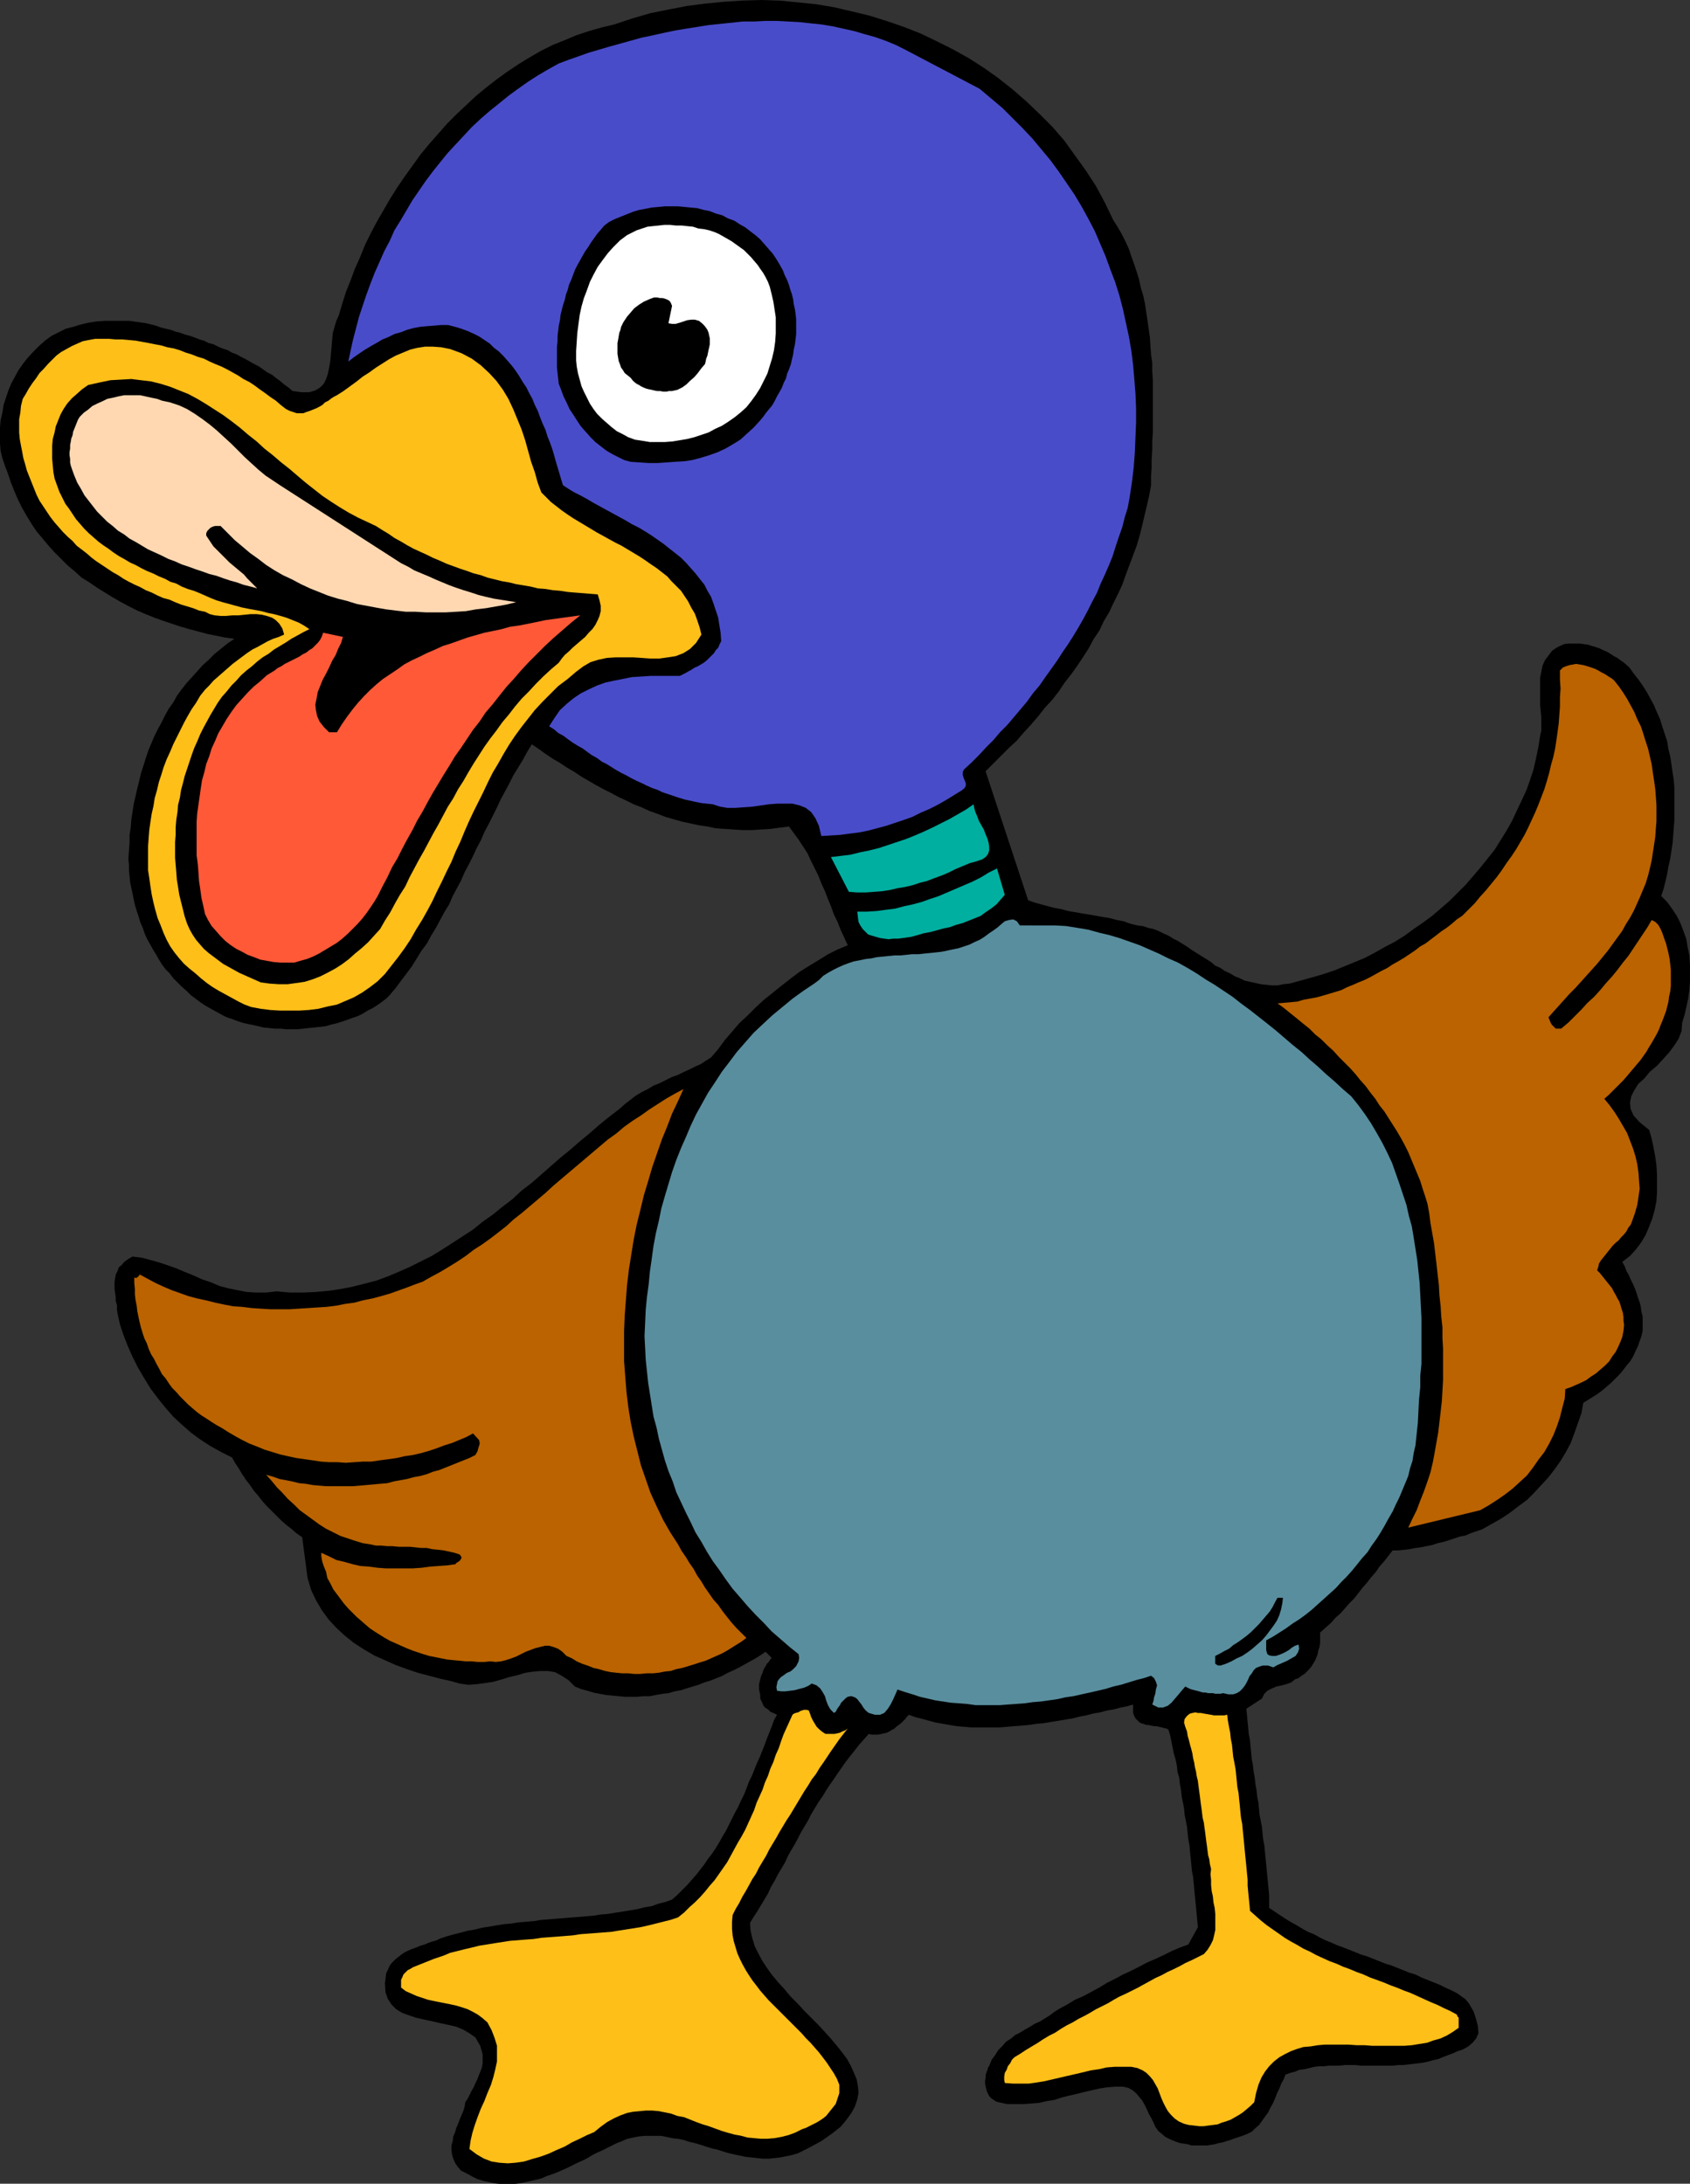 <?xml version="1.0" encoding="UTF-8" standalone="no"?>
<svg
   version="1.0"
   width="120.502mm"
   height="155.668mm"
   id="svg17"
   sodipodi:docname="Duck Quacking.wmf"
   xmlns:inkscape="http://www.inkscape.org/namespaces/inkscape"
   xmlns:sodipodi="http://sodipodi.sourceforge.net/DTD/sodipodi-0.dtd"
   xmlns="http://www.w3.org/2000/svg"
   xmlns:svg="http://www.w3.org/2000/svg">
  <rect width="100%" height="100%" fill="#333333" stroke="none"/>
  <sodipodi:namedview
     id="namedview17"
     pagecolor="#ffffff"
     bordercolor="#000000"
     borderopacity="0.25"
     inkscape:showpageshadow="2"
     inkscape:pageopacity="0.0"
     inkscape:pagecheckerboard="0"
     inkscape:deskcolor="#d1d1d1"
     inkscape:document-units="mm" />
  <defs
     id="defs1">
    <pattern
       id="WMFhbasepattern"
       patternUnits="userSpaceOnUse"
       width="6"
       height="6"
       x="0"
       y="0" />
  </defs>
  <path
     style="fill:#000000;fill-opacity:1;fill-rule:evenodd;stroke:none"
     d="m 300.02,59.304 1.131,1.778 1.131,1.939 0.969,1.939 0.969,2.101 0.646,1.939 0.808,2.262 0.646,1.939 0.646,2.101 0.485,2.262 0.646,2.101 0.485,2.262 0.323,2.262 0.323,2.101 0.323,2.262 0.323,2.262 0.162,2.424 0.162,2.262 0.323,2.262 v 2.262 l 0.162,2.424 v 2.262 2.424 2.424 2.262 2.424 2.262 l -0.162,2.424 v 2.262 L 310.36,123.779 v 2.262 l -0.162,2.262 v 2.424 l -0.485,2.747 -0.646,2.747 -0.646,2.747 -0.646,2.747 -0.646,2.585 -0.808,2.747 -0.969,2.585 -0.969,2.585 -0.969,2.585 -0.969,2.747 -1.131,2.424 -1.292,2.585 -1.131,2.424 -1.454,2.424 -1.131,2.424 -1.616,2.424 -1.292,2.424 -1.454,2.262 -1.616,2.424 -1.616,2.262 -1.777,2.262 -1.616,2.424 -1.777,2.262 -1.939,2.101 -1.777,2.262 -1.939,2.262 -1.939,2.101 -1.939,2.262 -2.1,1.939 -2.1,2.101 -2.1,2.101 -2.1,2.101 11.471,34.742 1.777,0.646 1.777,0.485 1.777,0.485 1.939,0.485 1.777,0.323 1.777,0.485 1.939,0.323 1.777,0.323 1.939,0.323 1.939,0.323 1.777,0.323 1.939,0.323 1.777,0.485 1.777,0.323 1.777,0.646 1.939,0.485 1.454,0.162 1.454,0.485 1.454,0.323 1.292,0.485 1.292,0.646 1.454,0.646 1.292,0.808 1.292,0.646 1.292,0.808 1.292,0.808 1.131,0.808 1.292,0.808 1.292,0.808 1.292,0.808 1.292,0.808 1.131,0.97 1.454,0.646 1.131,0.808 1.454,0.646 1.292,0.808 1.292,0.485 1.292,0.646 1.454,0.323 1.454,0.323 1.454,0.323 1.454,0.162 1.616,0.162 h 1.454 l 1.616,-0.323 1.616,-0.162 1.777,-0.485 1.777,-0.485 2.908,-0.808 2.747,-0.808 2.908,-0.97 2.747,-1.131 2.747,-1.131 2.747,-1.131 2.747,-1.454 2.585,-1.454 2.747,-1.454 2.585,-1.616 2.423,-1.778 2.585,-1.778 2.423,-1.778 2.262,-1.939 2.423,-2.101 2.1,-2.101 2.262,-2.262 1.939,-2.262 1.939,-2.262 1.939,-2.424 1.939,-2.424 1.616,-2.585 1.616,-2.585 1.454,-2.585 1.292,-2.747 1.292,-2.747 1.292,-2.747 0.969,-2.747 0.969,-2.909 0.646,-2.909 0.646,-3.07 0.485,-3.07 0.323,-1.454 v -1.616 -1.778 l -0.162,-1.778 -0.162,-1.778 v -1.939 -1.778 -1.778 -1.778 l 0.323,-1.616 0.323,-1.616 0.646,-1.454 0.969,-1.293 0.969,-1.293 1.454,-0.97 1.777,-0.808 1.131,-0.162 h 0.969 1.131 0.969 l 1.131,0.162 1.131,0.162 0.969,0.323 1.131,0.323 0.969,0.323 0.969,0.485 1.131,0.485 0.808,0.485 0.969,0.646 0.969,0.485 0.808,0.646 0.969,0.646 1.454,1.293 1.131,1.616 1.292,1.616 1.131,1.616 1.131,1.778 0.969,1.778 0.969,1.778 0.808,1.939 0.808,1.778 0.646,2.101 0.646,1.939 0.646,1.939 0.323,2.101 0.485,1.939 0.323,2.101 0.323,2.262 0.323,2.101 0.162,2.101 v 2.101 2.101 2.101 2.262 l -0.162,2.101 -0.162,2.101 -0.162,2.101 -0.323,2.101 -0.323,2.101 -0.485,2.101 -0.323,1.939 -0.485,2.101 -0.485,1.939 -0.646,1.939 1.616,1.616 1.292,1.778 1.292,1.939 0.969,1.939 0.808,2.101 0.808,2.262 0.323,2.101 0.485,2.262 0.162,2.424 v 2.262 2.262 l -0.162,2.424 -0.323,2.262 -0.485,2.262 -0.485,2.101 -0.646,2.101 -0.162,2.262 -0.808,2.101 -1.131,1.778 -1.454,1.939 -1.616,1.778 -1.616,1.778 -1.939,1.616 -1.454,1.778 -1.616,1.454 -1.131,1.778 -0.808,1.616 -0.323,1.616 0.162,1.778 0.808,1.778 1.616,1.778 2.585,2.101 0.646,2.262 0.485,2.262 0.485,2.585 0.323,2.262 0.162,2.585 v 2.424 2.424 l -0.162,2.424 -0.485,2.424 -0.646,2.262 -0.808,2.101 -0.969,2.262 -1.131,1.939 -1.454,1.939 -1.616,1.778 -2.1,1.616 0.646,1.131 0.485,1.293 0.646,1.131 0.485,1.131 0.646,1.293 0.485,1.131 0.485,1.293 0.323,1.131 0.485,1.293 0.323,1.293 0.162,1.293 0.323,1.293 v 1.293 1.293 1.293 l -0.323,1.454 -0.485,1.293 -0.485,1.454 -0.646,1.293 -0.646,1.454 -0.808,1.293 -0.969,1.131 -0.969,1.293 -0.969,1.131 -1.131,1.131 -1.131,1.131 -1.131,0.97 -1.131,0.97 -1.292,0.97 -1.292,0.808 -1.292,0.808 -1.292,0.808 -0.485,2.747 -0.969,2.747 -0.969,2.747 -0.969,2.585 -1.292,2.424 -1.454,2.424 -1.616,2.262 -1.616,2.101 -1.939,2.101 -1.939,2.101 -1.939,1.939 -2.423,1.778 -2.1,1.616 -2.423,1.616 -2.585,1.454 -2.585,1.454 -1.454,0.485 -1.454,0.485 -1.454,0.646 -1.616,0.323 -1.454,0.485 -1.454,0.485 -1.616,0.485 -1.454,0.323 -1.454,0.485 -1.616,0.323 -1.616,0.323 -1.292,0.162 -1.616,0.323 -1.454,0.162 -1.616,0.162 h -1.454 l -1.131,1.454 -1.131,1.454 -1.292,1.454 -0.969,1.454 -1.292,1.454 -1.131,1.454 -1.131,1.293 -1.131,1.454 -1.131,1.454 -1.292,1.293 -1.131,1.293 -1.292,1.454 -1.292,1.131 -1.292,1.454 -1.454,1.293 -1.454,1.293 v 0.97 0.97 0.97 l -0.162,0.97 -0.323,0.97 -0.162,0.97 -0.323,0.808 -0.323,0.808 -0.485,0.808 -0.485,0.808 -0.646,0.808 -0.646,0.646 -0.646,0.646 -0.808,0.485 -0.808,0.646 -0.969,0.323 -0.969,0.808 -1.292,0.485 -1.292,0.323 -1.454,0.323 -1.131,0.485 -1.292,0.646 -0.808,0.808 -0.646,1.293 -4.201,2.747 0.162,1.616 0.162,1.778 0.162,1.616 0.162,1.778 0.323,1.616 0.162,1.778 0.162,1.616 0.162,1.778 0.323,1.616 0.162,1.616 0.323,1.778 0.162,1.616 0.323,1.778 0.162,1.616 0.323,1.616 0.162,1.616 0.162,1.778 0.323,1.616 0.323,1.616 0.162,1.778 0.162,1.616 0.323,1.616 0.162,1.778 0.162,1.616 0.162,1.616 0.162,1.778 0.162,1.616 0.162,1.616 0.162,1.778 0.162,1.616 v 1.616 1.778 l 1.454,0.97 1.454,0.97 1.454,0.97 1.616,0.97 1.454,0.808 1.616,0.97 1.454,0.808 1.616,0.646 1.454,0.808 1.616,0.808 1.616,0.646 1.454,0.646 1.777,0.646 1.616,0.646 1.616,0.646 1.616,0.646 1.616,0.485 1.616,0.646 1.616,0.646 1.616,0.646 1.616,0.485 1.616,0.646 1.616,0.646 1.616,0.646 1.616,0.485 1.616,0.808 1.616,0.646 1.616,0.646 1.616,0.646 1.616,0.808 1.454,0.646 1.616,0.808 1.131,0.808 1.131,0.808 0.969,1.131 0.646,1.131 0.646,1.131 0.485,1.454 0.323,1.131 0.323,1.293 0.162,1.939 -0.646,1.454 -0.969,1.131 -1.131,0.97 -1.454,0.808 -1.454,0.485 -1.454,0.646 -1.292,0.485 -1.292,0.485 -1.131,0.485 -1.454,0.323 -1.131,0.323 -1.454,0.323 -1.292,0.162 -1.292,0.162 -1.454,0.162 -1.454,0.162 h -1.292 l -1.454,0.162 h -1.454 -1.454 -1.454 -1.292 -1.616 -1.292 l -1.454,-0.162 h -1.454 -1.454 l -1.454,0.162 h -1.292 -1.454 l -1.454,0.162 h -1.292 l -1.292,0.162 -1.292,0.323 -1.454,0.323 -1.292,0.162 -1.131,0.485 -1.292,0.323 -1.292,0.485 -0.485,1.293 -0.646,1.131 -0.485,1.293 -0.646,1.293 -0.485,1.293 -0.646,1.454 -0.646,1.131 -0.646,1.293 -0.808,1.131 -0.808,1.131 -0.808,1.131 -0.969,0.808 -0.969,0.97 -1.292,0.646 -1.292,0.485 -1.454,0.485 -0.969,0.323 -0.808,0.323 -1.131,0.323 -0.969,0.323 -0.969,0.162 -1.131,0.323 -0.969,0.162 -1.131,0.162 h -1.131 -0.969 -0.969 -1.131 l -0.969,-0.323 -1.131,-0.162 -0.969,-0.162 -0.969,-0.323 -1.616,-0.646 -1.292,-0.646 -0.969,-0.808 -0.969,-0.808 -0.808,-1.131 -0.485,-1.131 -0.646,-1.293 -0.646,-1.131 -0.485,-1.131 -0.646,-1.293 -0.646,-1.131 -0.808,-0.97 -0.808,-0.97 -0.969,-0.808 -1.131,-0.646 -1.454,-0.323 h -2.1 l -2.1,0.162 -2.1,0.323 -2.1,0.485 -2.1,0.485 -1.939,0.485 -2.1,0.485 -1.939,0.485 -1.939,0.646 -2.1,0.323 -2.1,0.485 -1.939,0.162 -2.262,0.162 h -2.1 -2.262 l -2.262,-0.485 -0.646,-0.162 -0.808,-0.485 -0.646,-0.485 -0.485,-0.485 -0.323,-0.646 -0.323,-0.646 -0.162,-0.646 -0.162,-0.646 -0.162,-0.808 v -0.808 l 0.162,-0.808 v -0.646 l 0.162,-0.646 0.323,-0.808 0.162,-0.646 0.323,-0.485 0.646,-1.616 0.969,-1.293 0.808,-1.293 1.131,-1.131 0.969,-1.131 1.292,-0.808 1.131,-0.97 1.292,-0.646 1.292,-0.808 1.454,-0.808 1.292,-0.808 1.454,-0.646 1.292,-0.808 1.292,-0.808 1.292,-0.97 1.292,-0.808 2.1,-1.131 2.1,-1.293 2.262,-0.97 2.1,-1.131 2.1,-1.131 2.1,-1.293 2.262,-1.131 2.1,-1.131 2.1,-0.97 2.262,-1.131 2.1,-1.131 2.262,-0.97 2.1,-0.97 2.262,-1.131 2.262,-0.97 2.262,-0.808 2.585,-4.686 -0.162,-1.616 -0.162,-1.778 -0.162,-1.778 -0.162,-1.616 -0.162,-1.616 -0.162,-1.778 -0.162,-1.778 -0.162,-1.616 -0.323,-1.616 -0.162,-1.778 -0.162,-1.616 -0.162,-1.616 -0.162,-1.778 -0.323,-1.778 -0.162,-1.454 -0.162,-1.778 -0.323,-1.616 -0.323,-1.616 -0.162,-1.778 -0.323,-1.616 -0.323,-1.616 -0.162,-1.616 -0.323,-1.778 -0.162,-1.616 -0.485,-1.616 -0.162,-1.616 -0.323,-1.616 -0.485,-1.616 -0.323,-1.616 -0.323,-1.616 -0.323,-1.616 -0.485,-1.616 -0.485,-0.323 -0.808,-0.162 -0.485,-0.162 -0.808,-0.162 -0.646,-0.162 h -0.646 l -0.808,-0.162 -0.646,-0.162 h -0.646 l -0.808,-0.323 -0.646,-0.162 -0.485,-0.323 -0.485,-0.485 -0.485,-0.485 -0.323,-0.646 -0.323,-0.808 v -2.262 l -1.777,0.485 -1.616,0.323 -1.777,0.485 -1.939,0.323 -1.777,0.485 -1.939,0.323 -1.777,0.485 -1.777,0.323 -1.939,0.485 -1.939,0.323 -1.939,0.323 -1.939,0.323 -1.939,0.323 -1.939,0.162 -2.1,0.323 -1.777,0.162 -2.1,0.162 -1.939,0.162 -1.939,0.162 h -1.939 -1.939 -1.939 -1.939 l -1.939,-0.162 -1.939,-0.162 -1.939,-0.323 -1.777,-0.323 -1.939,-0.323 -1.777,-0.485 -1.777,-0.485 -1.939,-0.485 -1.777,-0.646 -0.485,0.485 -0.485,0.646 -0.485,0.485 -0.646,0.646 -0.646,0.485 -0.646,0.485 -0.485,0.485 -0.646,0.323 -0.808,0.485 -0.646,0.323 -0.808,0.162 -0.646,0.162 -0.808,0.162 h -0.808 -0.969 l -0.808,-0.162 -1.292,1.454 -1.292,1.454 -1.131,1.454 -1.292,1.616 -1.131,1.454 -1.131,1.616 -1.131,1.616 -0.969,1.454 -1.131,1.616 -0.969,1.454 -0.969,1.616 -1.131,1.616 -0.969,1.616 -0.969,1.616 -0.808,1.616 -0.969,1.616 -0.969,1.616 -0.808,1.616 -0.969,1.778 -0.969,1.616 -0.808,1.454 -0.808,1.778 -0.969,1.616 -0.969,1.616 -0.808,1.616 -0.969,1.616 -0.808,1.778 -0.969,1.616 -0.969,1.616 -0.969,1.616 -0.969,1.454 -0.969,1.616 0.162,2.101 0.485,2.101 0.646,2.101 0.969,1.939 1.131,2.101 1.292,1.939 1.292,1.778 1.616,1.939 1.777,1.939 1.616,1.939 1.939,1.939 1.777,1.939 1.777,1.778 1.939,1.939 1.777,1.939 1.616,1.778 1.616,1.939 1.292,1.616 1.454,1.939 0.969,1.778 0.808,1.778 0.808,1.939 0.323,1.778 0.162,1.778 -0.323,1.778 -0.646,1.939 -0.969,1.778 -1.292,1.778 -1.616,1.939 -2.262,1.778 -2.747,1.939 -3.231,1.778 -1.616,0.808 -1.616,0.808 -1.616,0.485 -1.616,0.323 -1.616,0.323 -1.454,0.162 -1.616,0.162 h -1.454 l -1.616,-0.162 -1.454,-0.162 -1.616,-0.162 -1.454,-0.323 -1.616,-0.323 -1.454,-0.323 -1.616,-0.485 -1.454,-0.485 -1.454,-0.323 -1.616,-0.485 -1.454,-0.485 -1.616,-0.485 -1.454,-0.323 -1.454,-0.485 -1.454,-0.323 -1.616,-0.162 -1.454,-0.323 -1.616,-0.323 h -1.454 -1.616 -1.454 l -1.616,0.162 -1.616,0.323 -1.454,0.323 -1.454,0.646 -1.292,0.485 -1.292,0.646 -1.292,0.646 -1.292,0.646 -1.454,0.646 -1.292,0.646 -1.292,0.808 -1.292,0.646 -1.454,0.646 -1.292,0.646 -1.292,0.646 -1.454,0.646 -1.454,0.646 -1.292,0.485 -1.454,0.485 -1.454,0.646 -1.292,0.323 -1.454,0.323 -1.454,0.323 -1.454,0.323 -1.454,0.162 h -1.454 -1.292 -1.454 l -1.454,-0.162 -1.454,-0.323 -1.454,-0.323 -1.616,-0.485 -1.292,-0.646 -1.454,-0.808 -1.616,-0.808 -0.969,-1.131 -0.646,-0.97 -0.485,-1.131 -0.323,-1.131 -0.162,-1.131 v -1.293 l 0.323,-1.131 0.162,-1.293 0.485,-1.131 0.323,-1.131 0.485,-1.131 0.485,-1.293 0.485,-1.131 0.485,-1.131 0.323,-1.131 0.162,-1.131 0.646,-0.97 0.485,-0.97 0.485,-0.97 0.646,-1.131 0.485,-1.131 0.485,-0.97 0.485,-1.293 0.485,-1.131 0.323,-0.97 0.162,-1.131 v -1.293 -0.97 l -0.323,-1.131 -0.323,-1.131 -0.646,-1.131 -0.646,-1.131 -1.616,-1.131 -1.616,-0.97 -1.939,-0.808 -2.1,-0.485 -2.262,-0.485 -2.1,-0.485 -2.262,-0.485 -2.1,-0.485 -1.939,-0.646 -1.777,-0.646 -1.616,-0.97 -1.292,-1.293 -0.969,-1.454 -0.646,-1.778 -0.162,-2.424 0.323,-2.747 0.485,-0.97 0.485,-1.131 0.646,-0.808 0.808,-0.808 0.808,-0.646 0.808,-0.646 0.969,-0.646 0.969,-0.485 1.131,-0.485 0.969,-0.323 1.131,-0.485 1.131,-0.323 1.131,-0.485 0.969,-0.323 1.131,-0.323 0.969,-0.485 1.939,-0.646 1.777,-0.485 1.939,-0.485 1.777,-0.485 1.939,-0.323 1.939,-0.485 2.1,-0.323 1.777,-0.323 2.1,-0.323 1.939,-0.162 1.939,-0.323 2.1,-0.162 1.939,-0.162 1.939,-0.323 2.1,-0.162 1.939,-0.162 2.1,-0.162 1.939,-0.162 2.1,-0.162 1.939,-0.162 1.939,-0.162 2.1,-0.323 1.939,-0.162 1.939,-0.323 2.1,-0.323 1.939,-0.323 1.939,-0.323 1.939,-0.485 1.939,-0.323 1.777,-0.646 1.939,-0.485 1.777,-0.646 1.454,-1.293 1.292,-1.293 1.292,-1.293 1.131,-1.293 1.292,-1.454 1.131,-1.454 1.131,-1.454 0.969,-1.454 1.131,-1.454 0.969,-1.454 0.969,-1.616 0.808,-1.454 0.969,-1.616 0.808,-1.616 0.808,-1.616 0.808,-1.616 0.808,-1.454 0.808,-1.778 0.808,-1.616 0.646,-1.616 0.646,-1.778 0.808,-1.616 0.646,-1.616 0.646,-1.616 0.808,-1.778 0.646,-1.616 0.646,-1.616 0.646,-1.778 0.646,-1.616 0.646,-1.616 0.646,-1.778 0.808,-1.454 -0.969,-0.485 -0.808,-0.323 -0.646,-0.646 -0.808,-0.485 -0.485,-0.646 -0.323,-0.808 -0.485,-0.97 v -0.97 l -0.162,-0.808 -0.162,-0.646 v -0.808 -0.646 l 0.162,-0.646 0.162,-0.646 0.162,-0.646 0.162,-0.485 0.323,-0.646 0.162,-0.646 0.323,-0.646 0.323,-0.485 0.323,-0.646 0.485,-0.485 0.323,-0.485 0.485,-0.646 -1.616,-1.616 -1.454,0.97 -1.292,0.808 -1.454,0.808 -1.454,0.808 -1.454,0.808 -1.616,0.808 -1.454,0.646 -1.454,0.808 -1.616,0.646 -1.616,0.646 -1.616,0.485 -1.616,0.646 -1.616,0.485 -1.616,0.485 -1.454,0.485 -1.777,0.323 -1.616,0.485 -1.616,0.162 -1.777,0.323 -1.616,0.323 h -1.777 l -1.616,0.162 h -1.616 -1.777 l -1.616,-0.162 -1.777,-0.162 -1.616,-0.162 -1.777,-0.323 -1.616,-0.323 -1.616,-0.485 -1.777,-0.485 -1.616,-0.646 -1.777,-1.778 -1.777,-1.131 -1.777,-0.97 -1.939,-0.323 h -1.939 l -1.939,0.162 -2.262,0.323 -2.1,0.646 -2.1,0.485 -2.1,0.646 -2.262,0.646 -2.1,0.323 -2.423,0.323 -2.262,0.162 -2.262,-0.323 -2.262,-0.646 -2.908,-0.646 -3.07,-0.808 -3.07,-0.808 -2.908,-0.97 -3.07,-1.131 -2.908,-1.293 -2.908,-1.293 -2.747,-1.616 -2.747,-1.778 -2.423,-1.939 -2.262,-2.101 -2.1,-2.262 -1.777,-2.424 -1.616,-2.747 -1.292,-2.747 -0.969,-3.232 -1.454,-10.988 -1.616,-1.131 -1.292,-1.131 -1.454,-1.131 -1.454,-1.293 -1.292,-1.293 -1.292,-1.293 -1.292,-1.293 -1.131,-1.293 -1.131,-1.454 -1.131,-1.293 -0.969,-1.454 -1.131,-1.454 -0.969,-1.454 -0.969,-1.616 -0.969,-1.454 -0.808,-1.454 -2.908,-1.454 -2.908,-1.616 -2.747,-1.778 -2.423,-1.778 -2.585,-2.262 -2.262,-2.101 -2.262,-2.585 -1.939,-2.424 -1.939,-2.585 -1.777,-2.909 -1.616,-2.747 -1.454,-2.909 -1.292,-2.909 -1.131,-2.909 -0.969,-2.909 -0.646,-2.909 -0.162,-1.131 v -1.131 l -0.323,-1.131 v -0.97 l -0.162,-1.131 -0.162,-1.131 v -0.97 -0.97 l 0.162,-0.97 0.162,-0.97 0.485,-0.97 0.323,-0.97 0.808,-0.646 0.646,-0.808 1.131,-0.808 1.131,-0.646 2.585,0.323 2.423,0.646 2.262,0.646 2.423,0.808 2.262,0.808 2.262,0.97 2.423,0.97 2.1,0.97 2.423,0.808 2.262,0.97 2.423,0.646 2.423,0.485 2.423,0.485 2.585,0.162 h 2.747 l 2.747,-0.323 3.716,0.323 h 3.554 l 3.393,-0.162 3.554,-0.323 3.231,-0.485 3.231,-0.646 3.231,-0.808 3.07,-0.808 3.07,-1.131 3.07,-1.293 2.908,-1.293 2.908,-1.454 2.908,-1.454 2.908,-1.778 2.747,-1.778 2.747,-1.778 2.747,-1.778 2.585,-2.101 2.747,-1.939 2.585,-2.101 2.747,-2.101 2.423,-2.262 2.747,-2.101 2.585,-2.262 2.585,-2.262 2.585,-2.262 2.585,-2.101 2.585,-2.262 2.747,-2.262 2.585,-2.262 2.585,-2.101 2.747,-2.101 1.454,-1.293 1.454,-1.131 1.454,-1.131 1.616,-0.97 1.616,-0.808 1.616,-0.97 1.616,-0.646 1.616,-0.808 1.616,-0.808 1.777,-0.646 1.616,-0.808 1.454,-0.646 1.616,-0.808 1.454,-0.646 1.454,-0.97 1.292,-0.808 1.939,-2.262 1.777,-2.424 1.939,-2.262 1.939,-2.262 2.262,-2.101 2.1,-2.101 2.262,-2.101 2.423,-1.939 2.423,-1.939 2.262,-1.778 2.585,-1.939 2.585,-1.616 2.423,-1.454 2.585,-1.616 2.585,-1.293 2.747,-1.131 -0.969,-2.101 -0.969,-2.101 -0.808,-2.101 -0.969,-1.939 -0.808,-2.262 -0.808,-1.939 -0.808,-2.101 -0.969,-2.101 -0.808,-2.101 -0.969,-1.939 -0.969,-1.939 -0.969,-2.101 -1.131,-1.778 -1.292,-1.939 -1.292,-1.778 -1.292,-1.778 -2.585,0.323 -2.423,0.323 -2.585,0.162 -2.423,0.162 h -2.423 l -2.423,-0.162 -2.423,-0.162 -2.423,-0.162 -2.262,-0.485 -2.262,-0.323 -2.262,-0.485 -2.262,-0.485 -2.262,-0.646 -2.262,-0.646 -2.1,-0.808 -2.262,-0.808 -2.1,-0.97 -2.1,-0.808 -1.939,-0.97 -2.1,-0.97 -2.1,-1.131 -1.939,-0.97 -2.1,-1.131 -1.939,-1.131 -1.939,-1.131 -1.939,-1.293 -1.939,-1.131 -1.939,-1.293 -1.939,-1.131 -1.939,-1.293 -1.777,-1.293 -1.939,-1.293 -1.292,2.101 -1.131,2.101 -1.292,2.101 -1.292,2.101 -1.131,2.262 -1.131,2.101 -1.131,2.101 -0.969,2.101 -1.131,2.262 -1.131,2.262 -1.131,2.101 -0.969,2.262 -1.131,2.101 -0.969,2.101 -1.131,2.262 -1.131,2.101 -0.969,2.262 -1.131,2.101 -1.131,2.101 -0.969,2.262 -1.292,2.101 -1.131,2.101 -1.131,2.101 -1.292,2.101 -1.131,2.101 -1.454,1.939 -1.292,2.101 -1.292,2.101 -1.454,1.939 -1.454,1.939 -1.454,1.939 -1.616,1.939 -0.969,0.97 -1.292,0.97 -1.131,0.808 -1.292,0.808 -1.292,0.646 -1.292,0.808 -1.292,0.646 -1.454,0.485 -1.292,0.485 -1.454,0.485 -1.454,0.485 -1.454,0.323 -1.616,0.485 -1.454,0.162 -1.454,0.162 -1.616,0.162 -1.454,0.162 -1.616,0.162 h -1.454 -1.616 l -1.454,-0.162 h -1.616 l -1.454,-0.162 -1.616,-0.162 -1.292,-0.323 -1.454,-0.323 -1.616,-0.323 -1.292,-0.323 -1.454,-0.485 -1.292,-0.485 -1.454,-0.485 -1.292,-0.646 -1.454,-0.808 -1.454,-0.808 -1.454,-0.808 -1.454,-0.97 -1.292,-0.97 -1.292,-0.97 -1.131,-1.131 -1.292,-1.131 -1.131,-1.131 -1.131,-1.131 -0.969,-1.293 -1.131,-1.131 -0.969,-1.293 -0.808,-1.293 -0.808,-1.454 -0.808,-1.293 -0.808,-1.454 -0.808,-1.454 -0.646,-1.454 -0.485,-1.454 -0.646,-1.454 -0.485,-1.616 -0.485,-1.454 -0.485,-1.616 -0.323,-1.454 -0.323,-1.616 -0.323,-1.454 -0.323,-1.616 -0.162,-1.616 -0.162,-1.616 v -1.454 l -0.162,-1.616 0.162,-2.262 0.162,-2.101 v -2.101 l 0.323,-2.101 0.162,-2.101 0.323,-2.101 0.323,-2.101 0.485,-2.101 0.485,-2.101 0.485,-1.939 0.485,-2.101 0.646,-1.939 0.646,-2.101 0.646,-1.939 0.808,-1.939 0.808,-1.939 0.969,-1.939 0.969,-1.778 0.969,-1.939 0.969,-1.778 1.292,-1.778 0.969,-1.778 1.292,-1.778 1.292,-1.616 1.454,-1.616 1.454,-1.616 1.454,-1.616 1.616,-1.454 1.616,-1.616 1.616,-1.293 1.777,-1.454 1.939,-1.293 -2.423,-0.323 -2.423,-0.485 -2.423,-0.485 -2.423,-0.646 -2.423,-0.646 -2.262,-0.646 -2.423,-0.808 -2.423,-0.808 -2.262,-0.808 -2.423,-0.97 -2.262,-0.97 -2.262,-1.131 -2.1,-1.131 -2.262,-1.293 -2.1,-1.293 -2.1,-1.293 -2.1,-1.454 -2.1,-1.293 -1.777,-1.616 -1.939,-1.616 -1.777,-1.778 -1.777,-1.778 -1.616,-1.778 -1.616,-1.939 L 9.855,143.17 8.563,141.231 7.27,139.13 5.978,136.868 4.847,134.605 3.877,132.343 2.908,129.919 2.1,127.495 1.292,125.395 0.646,123.456 0.162,121.517 0,119.416 v -2.101 -2.101 l 0.162,-1.939 0.485,-2.101 0.323,-2.101 0.646,-1.939 0.646,-1.939 0.808,-1.939 0.969,-1.778 0.969,-1.778 1.131,-1.616 1.131,-1.454 1.616,-1.778 1.616,-1.616 1.616,-1.454 1.777,-1.293 1.939,-0.97 1.939,-0.97 1.939,-0.485 2.1,-0.646 2.1,-0.485 2.1,-0.323 2.262,-0.162 h 2.262 2.262 2.1 l 2.262,0.323 2.262,0.323 1.292,0.323 1.292,0.323 1.292,0.485 1.292,0.323 1.454,0.323 1.292,0.485 1.292,0.323 1.292,0.485 1.292,0.323 1.292,0.485 1.292,0.485 1.131,0.323 1.292,0.646 1.292,0.323 1.292,0.646 1.131,0.485 1.454,0.485 1.131,0.646 1.292,0.485 1.131,0.646 1.292,0.646 1.131,0.646 1.131,0.646 1.292,0.646 1.131,0.808 1.131,0.808 1.292,0.646 0.969,0.808 1.131,0.808 1.131,0.97 1.131,0.808 1.131,0.97 2.423,0.323 h 2.1 l 1.616,-0.485 1.292,-0.808 0.969,-0.97 0.646,-1.293 0.485,-1.454 0.323,-1.616 0.323,-1.778 0.162,-1.939 0.162,-1.778 0.162,-1.939 0.162,-1.778 0.485,-1.778 0.485,-1.616 0.646,-1.454 0.969,-3.232 0.969,-3.07 1.292,-3.232 1.131,-3.07 1.454,-3.232 1.292,-3.232 1.616,-3.232 1.616,-3.07 1.777,-3.07 1.777,-3.07 1.939,-3.07 2.1,-3.07 2.1,-2.909 2.1,-2.909 2.262,-2.747 2.423,-2.747 2.423,-2.747 2.585,-2.585 2.585,-2.424 2.585,-2.424 2.747,-2.262 2.908,-2.262 2.908,-2.101 2.908,-1.939 2.908,-1.778 3.07,-1.778 3.231,-1.616 3.231,-1.293 3.07,-1.293 3.393,-1.131 3.393,-0.97 3.393,-0.808 4.847,-1.616 5.008,-1.454 4.847,-0.97 5.008,-0.97 5.008,-0.646 5.008,-0.485 5.008,-0.323 L 205.183,0 l 5.008,0.162 4.847,0.485 4.847,0.485 4.847,0.808 4.847,1.131 4.685,1.131 4.685,1.454 4.685,1.616 4.524,1.778 4.362,2.101 4.201,2.101 4.362,2.424 4.039,2.585 3.877,2.747 3.877,3.07 3.716,3.232 3.554,3.393 3.393,3.393 3.231,3.717 2.908,4.04 2.908,4.04 2.747,4.201 2.423,4.525 z"
     id="path1" />
  <path
     style="fill:#494cc9;fill-opacity:1;fill-rule:evenodd;stroke:none"
     d="m 263.992,23.915 3.07,2.585 3.07,2.585 2.747,2.747 2.747,2.747 2.585,2.747 2.423,2.909 2.423,2.909 2.262,3.07 2.1,3.07 2.1,3.07 1.939,3.232 1.777,3.232 1.777,3.393 1.454,3.393 1.454,3.393 1.292,3.555 1.292,3.393 1.131,3.555 0.969,3.717 0.808,3.717 0.808,3.717 0.646,3.717 0.485,3.878 0.323,3.717 0.323,4.04 0.162,3.878 v 4.04 l -0.162,3.878 -0.162,4.04 -0.323,4.201 -0.485,4.04 -0.646,4.201 -0.485,2.585 -0.808,2.585 -0.646,2.585 -0.969,2.747 -0.808,2.424 -0.808,2.585 -0.969,2.424 -1.131,2.585 -1.131,2.424 -0.969,2.424 -1.292,2.424 -1.131,2.262 -1.292,2.424 -1.292,2.262 -1.454,2.424 -1.454,2.262 -1.454,2.101 -1.454,2.262 -1.616,2.262 -1.616,2.262 -1.454,2.101 -1.777,2.101 -1.616,2.262 -1.777,2.101 -1.777,2.101 -1.777,2.101 -1.939,1.939 -1.777,2.101 -1.939,1.939 -1.939,2.101 -1.939,1.939 -2.1,1.939 -0.323,0.646 v 0.808 l 0.162,0.646 0.323,0.808 0.323,0.808 v 0.646 l -0.323,0.646 -0.808,0.646 -2.1,1.293 -2.1,1.293 -2.262,1.293 -2.262,1.131 -2.262,0.97 -2.262,1.131 -2.262,0.808 -2.423,0.808 -2.423,0.808 -2.423,0.646 -2.423,0.646 -2.423,0.485 -2.585,0.323 -2.423,0.323 -2.585,0.162 -2.585,0.162 -0.646,-2.747 -0.969,-2.101 -1.131,-1.616 -1.454,-1.131 -1.616,-0.646 -1.939,-0.485 h -1.939 -2.262 l -2.1,0.162 -2.262,0.323 -2.262,0.323 -2.262,0.162 -2.262,0.162 h -2.262 l -1.939,-0.323 -1.939,-0.646 -1.616,-0.162 -1.454,-0.162 -1.616,-0.323 -1.454,-0.323 -1.454,-0.323 -1.616,-0.485 -1.454,-0.485 -1.454,-0.485 -1.454,-0.485 -1.292,-0.646 -1.454,-0.485 -1.454,-0.646 -1.292,-0.646 -1.454,-0.646 -1.292,-0.646 -1.454,-0.808 -1.292,-0.646 -1.454,-0.808 -1.292,-0.808 -1.292,-0.808 -1.292,-0.646 -1.292,-0.97 -1.454,-0.808 -1.131,-0.808 -1.292,-0.97 -1.454,-0.808 -1.292,-0.808 -1.131,-0.808 -1.292,-0.97 -1.454,-0.808 -1.131,-0.97 -1.292,-0.808 1.454,-2.262 1.454,-2.101 1.939,-1.778 1.777,-1.454 1.939,-1.293 2.262,-1.131 2.1,-0.97 2.262,-0.808 2.262,-0.485 2.423,-0.485 2.423,-0.485 2.585,-0.162 2.423,-0.162 h 2.747 2.585 2.585 l 0.646,-0.323 0.969,-0.485 0.808,-0.485 0.646,-0.323 0.969,-0.646 0.808,-0.323 0.808,-0.485 0.808,-0.485 0.808,-0.646 0.646,-0.646 0.646,-0.646 0.646,-0.646 0.485,-0.808 0.646,-0.646 0.323,-0.808 0.485,-0.97 -0.162,-2.262 -0.323,-1.939 -0.323,-2.101 -0.646,-1.939 -0.646,-1.939 -0.646,-1.778 -0.969,-1.616 -0.808,-1.616 -1.292,-1.616 -1.131,-1.454 -1.292,-1.454 -1.292,-1.454 -1.292,-1.293 -1.616,-1.293 -1.454,-1.131 -1.616,-1.293 -1.616,-1.131 -1.616,-1.131 -1.777,-1.131 -1.616,-0.97 -1.939,-0.97 -1.616,-0.97 -1.777,-0.97 -1.777,-0.97 -1.777,-0.97 -1.777,-0.97 -1.777,-0.97 -1.616,-0.97 -1.777,-0.97 -1.616,-0.808 -1.616,-0.97 -1.454,-0.97 -0.485,-1.616 -0.485,-1.616 -0.485,-1.616 -0.485,-1.616 -0.485,-1.778 -0.485,-1.616 -0.646,-1.778 -0.646,-1.616 -0.485,-1.616 -0.808,-1.778 -0.646,-1.616 -0.646,-1.778 -0.808,-1.616 -0.646,-1.616 -0.808,-1.454 -0.808,-1.616 -0.969,-1.454 -0.969,-1.616 -0.969,-1.454 -0.969,-1.293 -1.131,-1.293 -1.131,-1.293 -1.292,-1.293 -1.292,-0.97 -1.131,-1.131 -1.454,-0.97 -1.454,-0.97 -1.616,-0.808 -1.454,-0.646 -1.777,-0.646 -1.616,-0.485 -1.939,-0.485 h -1.777 l -1.939,0.162 -1.939,0.162 -1.777,0.162 -1.777,0.323 -1.777,0.485 -1.616,0.646 -1.777,0.485 -1.616,0.808 -1.616,0.646 -1.616,0.97 -1.454,0.808 -1.616,0.97 -1.454,0.97 -1.616,1.131 -1.454,1.131 0.646,-3.07 0.646,-2.909 0.808,-3.07 0.808,-3.07 0.969,-2.909 0.969,-2.909 1.131,-3.07 1.131,-2.909 1.292,-2.909 1.292,-2.909 1.454,-2.747 1.292,-2.909 1.616,-2.585 1.616,-2.747 1.616,-2.747 1.777,-2.585 1.777,-2.585 1.939,-2.585 1.939,-2.424 2.1,-2.585 2.1,-2.262 2.262,-2.424 2.1,-2.262 2.423,-2.262 2.423,-2.101 2.423,-1.939 2.585,-2.101 2.423,-1.778 2.747,-1.939 2.747,-1.778 2.747,-1.616 2.908,-1.616 2.585,-0.97 2.747,-0.97 2.747,-0.97 2.747,-0.808 2.747,-0.808 2.908,-0.808 2.908,-0.808 2.908,-0.808 3.07,-0.646 2.908,-0.646 3.07,-0.646 2.908,-0.485 3.07,-0.485 3.07,-0.485 3.07,-0.323 3.07,-0.323 3.07,-0.323 h 3.07 l 3.07,-0.162 h 3.07 l 3.07,0.162 3.07,0.162 2.908,0.323 3.07,0.323 2.908,0.485 2.908,0.646 2.908,0.646 2.747,0.808 2.908,0.808 2.747,0.97 2.747,1.131 2.585,1.293 z"
     id="path2" />
  <path
     style="fill:#000000;fill-opacity:1;fill-rule:evenodd;stroke:none"
     d="m 211,72.878 0.485,1.293 0.646,1.293 0.485,1.293 0.323,1.131 0.485,1.454 0.323,1.293 0.162,1.293 0.323,1.454 0.162,1.131 0.162,1.454 v 1.454 1.293 1.293 l -0.162,1.454 -0.162,1.293 -0.323,1.454 -0.162,1.293 -0.323,1.293 -0.323,1.454 -0.485,1.293 -0.485,1.131 -0.323,1.293 -0.646,1.293 -0.485,1.293 -0.646,1.131 -0.646,1.131 -0.646,1.293 -0.646,1.131 -0.808,0.97 -0.808,0.97 -0.808,1.131 -0.808,0.97 -1.777,1.939 -1.777,1.616 -1.777,1.616 -2.1,1.293 -1.939,1.131 -2.1,0.97 -2.262,0.808 -2.1,0.646 -2.423,0.646 -2.1,0.323 -2.585,0.162 -2.262,0.162 -2.423,0.162 h -2.423 l -2.423,-0.162 -2.423,-0.162 -1.777,-0.485 -1.616,-0.808 -1.616,-0.808 -1.616,-0.97 -1.454,-1.131 -1.454,-1.131 -1.292,-1.293 -1.292,-1.454 -1.292,-1.454 -0.969,-1.454 -1.131,-1.778 -0.969,-1.454 -0.808,-1.778 -0.808,-1.616 -0.646,-1.778 -0.646,-1.616 -0.162,-1.454 -0.162,-1.454 -0.162,-1.454 v -1.454 -1.454 -1.293 -1.454 l 0.162,-1.454 v -1.454 l 0.162,-1.293 0.162,-1.454 0.323,-1.454 0.162,-1.454 0.323,-1.293 0.323,-1.293 0.485,-1.454 0.323,-1.454 0.485,-1.293 0.323,-1.293 0.646,-1.454 0.485,-1.293 0.485,-1.293 0.646,-1.293 0.646,-1.131 0.808,-1.454 0.646,-1.131 0.808,-1.131 0.808,-1.293 0.808,-1.131 0.808,-1.131 0.969,-1.131 0.969,-1.131 1.292,-0.97 1.616,-0.808 1.616,-0.646 1.616,-0.646 1.616,-0.646 1.616,-0.485 1.777,-0.323 1.616,-0.323 1.777,-0.162 1.777,-0.162 h 1.777 1.777 l 1.777,0.162 1.616,0.162 1.777,0.162 1.777,0.485 1.616,0.323 1.616,0.646 1.777,0.485 1.454,0.808 1.777,0.646 1.454,0.97 1.454,0.808 1.454,1.131 1.292,0.97 1.292,1.131 1.131,1.293 1.131,1.293 1.131,1.293 0.969,1.454 0.969,1.616 z"
     id="path3" />
  <path
     style="fill:#ffffff;fill-opacity:1;fill-rule:evenodd;stroke:none"
     d="m 207.445,77.241 0.485,1.939 0.485,2.101 0.323,2.101 0.323,2.101 v 2.262 2.101 l -0.162,2.262 -0.323,2.262 -0.485,2.101 -0.646,2.101 -0.646,2.101 -0.969,1.939 -0.969,1.939 -1.131,1.778 -1.292,1.778 -1.292,1.616 -1.616,1.454 -1.616,1.293 -1.616,1.131 -1.777,1.131 -1.777,0.808 -1.777,0.97 -1.939,0.646 -1.939,0.646 -1.939,0.485 -1.939,0.323 -1.939,0.323 -2.1,0.162 h -2.1 -1.939 l -1.939,-0.323 -2.1,-0.323 -1.777,-0.646 -1.454,-0.808 -1.616,-0.808 -1.454,-1.131 -1.292,-1.131 -1.292,-1.131 -1.292,-1.293 -0.969,-1.293 -0.969,-1.454 -0.808,-1.616 -0.808,-1.616 -0.646,-1.454 -0.485,-1.778 -0.485,-1.778 -0.323,-1.778 -0.162,-1.616 v -2.585 l 0.162,-2.424 0.162,-2.424 0.323,-2.424 0.323,-2.424 0.485,-2.262 0.646,-2.262 0.808,-2.101 0.808,-2.262 0.969,-1.939 1.131,-2.101 1.292,-1.778 1.454,-1.939 1.454,-1.616 1.777,-1.778 1.939,-1.454 1.292,-0.646 1.292,-0.646 1.454,-0.485 1.454,-0.485 1.454,-0.162 1.616,-0.162 1.454,-0.162 h 1.616 l 1.454,0.162 h 1.616 l 1.454,0.162 1.616,0.162 1.454,0.485 1.454,0.162 1.454,0.323 1.454,0.485 1.131,0.485 1.131,0.646 1.131,0.646 1.131,0.646 1.131,0.808 1.131,0.808 1.131,0.808 0.969,0.97 0.969,0.97 0.808,0.97 0.969,1.131 0.646,0.97 0.808,1.131 0.646,1.131 0.646,1.293 z"
     id="path4" />
  <path
     style="fill:#000000;fill-opacity:1;fill-rule:evenodd;stroke:none"
     d="m 181.111,82.411 -0.969,4.686 0.969,0.162 h 0.969 l 1.131,-0.323 0.969,-0.323 0.969,-0.323 1.131,-0.162 h 0.969 l 1.131,0.323 0.808,0.646 0.646,0.646 0.485,0.646 0.323,0.485 0.323,0.808 0.162,0.808 0.162,0.646 v 0.808 0.808 l -0.162,0.808 -0.162,0.646 -0.162,0.808 -0.162,0.808 -0.323,0.808 -0.162,0.808 -0.162,0.646 -0.969,1.131 -0.969,1.293 -0.969,1.131 -1.131,0.97 -0.969,0.97 -1.131,0.808 -1.292,0.646 -1.454,0.323 h -0.808 l -0.646,0.162 h -0.969 l -0.808,-0.162 h -0.808 l -0.808,-0.162 -0.646,-0.162 -0.808,-0.162 -0.646,-0.162 -0.808,-0.323 -0.646,-0.323 -0.485,-0.323 -0.646,-0.323 -0.646,-0.485 -0.485,-0.485 -0.485,-0.646 -0.808,-0.646 -0.808,-0.646 -0.485,-0.808 -0.485,-0.646 -0.323,-0.97 -0.323,-0.808 -0.162,-0.97 -0.162,-0.97 v -0.97 -0.97 -0.97 l 0.162,-0.808 0.162,-0.97 0.162,-0.97 0.323,-0.808 0.162,-0.808 0.646,-1.293 0.969,-1.454 0.969,-1.131 0.969,-1.131 1.292,-0.97 1.292,-0.808 1.454,-0.646 1.292,-0.485 h 0.808 l 0.808,0.162 h 0.646 l 0.646,0.162 0.808,0.323 0.485,0.323 0.323,0.485 z"
     id="path5" />
  <path
     style="fill:#ffbf19;fill-opacity:1;fill-rule:evenodd;stroke:none"
     d="m 77.065,110.205 0.969,0.485 0.969,0.323 0.969,0.323 h 0.808 0.969 l 0.808,-0.323 0.969,-0.323 0.808,-0.323 0.808,-0.323 0.969,-0.485 0.808,-0.485 0.646,-0.646 0.969,-0.485 0.808,-0.646 0.808,-0.485 0.646,-0.323 1.777,-1.131 1.777,-1.293 1.777,-1.293 1.616,-1.293 1.777,-1.131 1.777,-1.293 1.777,-1.131 1.777,-1.131 1.777,-0.97 1.939,-0.808 1.939,-0.808 1.939,-0.485 2.1,-0.323 h 2.1 l 2.262,0.162 2.423,0.485 3.07,1.131 2.747,1.454 2.423,1.778 2.262,2.101 1.939,2.101 1.777,2.424 1.454,2.424 1.292,2.747 1.131,2.747 1.131,2.747 0.969,2.909 0.808,2.909 0.808,2.909 0.969,2.747 0.808,2.909 0.969,2.585 1.292,1.293 1.292,1.293 1.454,1.131 1.454,1.131 1.616,1.131 1.454,0.97 1.616,0.97 1.616,0.97 1.616,0.97 1.616,0.97 1.777,0.97 1.454,0.808 1.777,0.97 1.616,0.808 1.616,0.97 1.616,0.97 1.616,0.97 1.454,0.97 1.616,1.131 1.454,0.97 1.454,1.131 1.454,1.131 1.131,1.293 1.292,1.293 1.292,1.293 0.969,1.454 0.969,1.454 0.808,1.616 0.969,1.616 0.646,1.778 0.646,1.939 0.485,1.939 -1.454,2.262 -1.616,1.616 -1.777,1.131 -2.1,0.808 -2.1,0.323 -2.262,0.323 h -2.423 l -2.262,-0.162 -2.423,-0.162 h -2.423 -2.262 l -2.423,0.162 -2.262,0.485 -2.1,0.646 -1.939,1.131 -1.939,1.454 -2.262,1.939 -2.585,1.939 -2.1,2.101 -2.1,2.101 -2.1,2.262 -1.777,2.262 -1.777,2.262 -1.777,2.424 -1.616,2.424 -1.454,2.424 -1.454,2.585 -1.454,2.424 -1.292,2.585 -1.292,2.747 -1.292,2.585 -1.292,2.585 -1.292,2.747 -1.131,2.585 -1.131,2.747 -1.292,2.747 -1.131,2.747 -1.292,2.585 -1.292,2.747 -1.292,2.585 -1.292,2.747 -1.292,2.424 -1.454,2.585 -1.616,2.585 -1.454,2.585 -1.616,2.424 -1.777,2.424 -1.777,2.262 -1.777,2.262 -1.939,1.939 -2.1,1.616 -2.1,1.454 -2.262,1.293 -2.262,0.97 -2.262,0.97 -2.423,0.485 -2.585,0.646 -2.585,0.323 -2.585,0.162 h -2.423 -2.747 l -2.585,-0.162 -2.585,-0.323 -2.585,-0.485 -1.777,-0.646 -1.616,-0.808 -1.777,-0.97 -1.777,-0.97 -1.777,-0.97 -1.616,-0.97 -1.616,-1.131 -1.616,-1.293 -1.454,-1.293 -1.616,-1.293 -1.454,-1.293 -1.292,-1.454 -1.292,-1.616 -1.131,-1.616 -0.969,-1.778 -0.808,-1.778 -0.808,-2.101 -0.808,-1.939 -0.646,-2.262 -0.485,-1.939 -0.485,-2.262 -0.323,-2.101 -0.323,-2.262 -0.323,-2.101 v -2.101 -2.262 -2.101 l 0.162,-2.262 0.162,-2.101 0.323,-2.262 0.323,-2.101 0.485,-2.101 0.323,-2.101 0.646,-2.262 0.485,-2.101 0.646,-1.939 0.646,-2.101 0.808,-2.101 0.969,-2.101 0.808,-1.939 0.969,-1.939 0.969,-1.939 0.969,-1.939 0.969,-1.778 1.131,-1.939 1.131,-1.616 1.131,-1.939 1.292,-1.616 1.131,-1.131 1.131,-1.293 1.292,-1.131 1.292,-1.131 1.292,-1.131 1.292,-1.131 1.292,-0.97 1.292,-0.97 1.292,-0.97 1.454,-0.97 1.292,-0.646 1.454,-0.808 1.454,-0.808 1.454,-0.646 1.454,-0.485 1.454,-0.646 -0.485,-1.616 -0.808,-1.293 -0.969,-0.97 -0.969,-0.646 -1.454,-0.485 -1.292,-0.323 -1.454,-0.162 h -1.616 l -1.616,0.162 -1.616,0.162 h -1.616 l -1.777,0.162 h -1.454 l -1.616,-0.162 -1.292,-0.323 -1.292,-0.646 -1.616,-0.323 -1.616,-0.646 -1.616,-0.485 -1.616,-0.485 -1.616,-0.646 -1.454,-0.646 -1.777,-0.485 -1.454,-0.646 -1.616,-0.808 -1.616,-0.646 -1.454,-0.808 -1.454,-0.646 -1.616,-0.808 -1.454,-0.808 -1.454,-0.97 -1.454,-0.808 -1.454,-0.97 -1.454,-0.97 -1.454,-0.97 -1.292,-0.97 -1.292,-1.131 -1.454,-1.131 -1.292,-0.97 -1.131,-1.293 -1.292,-1.131 -1.292,-1.293 -1.131,-1.293 -1.131,-1.293 -1.131,-1.454 -0.969,-1.454 -0.969,-1.454 -0.969,-1.454 -0.808,-1.616 -0.646,-1.616 -0.646,-1.616 -0.646,-1.616 -0.646,-1.616 -0.485,-1.778 -0.485,-1.616 -0.323,-1.778 -0.323,-1.616 -0.323,-1.778 -0.162,-1.778 v -1.778 -1.778 l 0.323,-1.778 0.162,-1.778 0.485,-1.939 0.808,-1.293 0.808,-1.454 0.969,-1.454 0.969,-1.293 0.969,-1.454 1.131,-1.131 1.131,-1.293 1.131,-1.131 1.131,-1.131 1.292,-0.97 1.454,-0.808 1.454,-0.808 1.454,-0.646 1.454,-0.646 1.616,-0.323 1.777,-0.323 h 1.777 1.939 l 1.777,0.162 h 1.777 l 1.777,0.162 1.777,0.162 1.777,0.323 1.777,0.323 1.616,0.323 1.777,0.323 1.616,0.485 1.777,0.323 1.616,0.485 1.616,0.646 1.616,0.485 1.616,0.646 1.616,0.485 1.616,0.808 1.454,0.646 1.616,0.646 1.616,0.808 1.454,0.808 1.454,0.808 1.454,0.97 1.616,0.808 1.454,0.97 1.292,0.97 1.616,1.131 1.292,0.97 1.454,0.97 1.292,1.131 z"
     id="path6" />
  <path
     style="fill:#000000;fill-opacity:1;fill-rule:evenodd;stroke:none"
     d="m 101.299,141.715 1.777,1.131 1.616,0.97 1.616,1.131 1.777,0.97 1.616,0.97 1.777,0.97 1.777,0.808 1.777,0.808 1.616,0.808 1.939,0.808 1.777,0.808 1.777,0.646 1.777,0.646 1.939,0.646 1.777,0.646 1.939,0.485 1.777,0.646 1.939,0.485 1.939,0.485 1.939,0.323 1.939,0.485 1.939,0.323 1.939,0.323 1.939,0.485 2.1,0.162 1.939,0.323 1.939,0.162 2.1,0.323 1.939,0.162 2.1,0.162 1.939,0.162 2.1,0.162 0.485,1.616 0.323,1.454 v 1.454 l -0.323,1.293 -0.485,1.131 -0.646,1.293 -0.808,1.131 -0.969,0.97 -0.969,1.131 -1.131,0.97 -1.131,0.97 -1.131,0.97 -0.969,0.97 -1.131,0.97 -0.808,0.97 -0.808,1.131 -2.1,1.778 -2.1,1.939 -1.939,1.939 -1.939,2.101 -1.939,1.939 -1.777,2.101 -1.616,2.101 -1.777,2.101 -1.616,2.262 -1.616,2.101 -1.616,2.262 -1.454,2.262 -1.454,2.262 -1.454,2.424 -1.292,2.262 -1.454,2.262 -1.292,2.424 -1.454,2.262 -1.292,2.424 -1.292,2.424 -1.292,2.262 -1.292,2.424 -1.292,2.424 -1.292,2.262 -1.292,2.424 -1.292,2.424 -1.131,2.424 -1.454,2.262 -1.292,2.262 -1.292,2.424 -1.454,2.262 -1.292,2.262 -1.616,1.778 -1.616,1.778 -1.777,1.616 -1.777,1.454 -1.616,1.454 -1.939,1.454 -1.777,1.131 -2.1,1.131 -1.939,0.97 -2.1,0.808 -2.1,0.646 -2.262,0.323 -2.262,0.323 h -2.423 l -2.423,-0.162 -2.423,-0.323 -1.454,-0.646 -1.454,-0.646 -1.454,-0.646 -1.454,-0.646 -1.454,-0.808 -1.454,-0.808 -1.454,-0.808 -1.292,-0.97 -1.292,-0.97 -1.292,-0.97 -1.292,-1.131 -1.131,-1.293 -0.969,-1.131 -0.969,-1.454 -0.808,-1.454 -0.646,-1.454 -0.646,-1.939 -0.485,-1.939 -0.485,-1.939 -0.485,-1.939 -0.323,-2.101 -0.323,-1.939 -0.162,-2.101 -0.162,-1.939 -0.162,-1.939 v -2.101 -2.101 l 0.162,-1.939 v -2.101 l 0.162,-1.939 0.323,-2.101 0.162,-1.939 0.485,-1.939 0.323,-2.101 0.485,-1.778 0.485,-1.939 0.646,-1.939 0.646,-1.939 0.646,-1.939 0.646,-1.778 0.808,-1.778 0.808,-1.939 0.808,-1.616 0.969,-1.778 0.969,-1.778 0.969,-1.616 0.969,-1.616 1.131,-1.616 1.292,-1.454 1.292,-1.616 1.292,-1.293 1.292,-1.454 1.454,-1.293 1.454,-1.131 1.454,-1.293 1.454,-1.131 1.616,-0.97 1.454,-1.131 1.616,-0.97 1.616,-0.97 1.454,-0.97 1.777,-0.97 1.454,-0.808 1.616,-0.808 -1.454,-0.97 -1.454,-0.808 -1.616,-0.646 -1.616,-0.646 -1.616,-0.485 -1.777,-0.485 -1.616,-0.323 -1.777,-0.485 -1.777,-0.323 -1.777,-0.323 -1.616,-0.323 -1.777,-0.485 -1.777,-0.485 -1.777,-0.485 -1.616,-0.485 -1.616,-0.646 -1.454,-0.646 -1.454,-0.646 -1.616,-0.646 -1.616,-0.485 -1.616,-0.646 -1.454,-0.808 -1.616,-0.485 -1.454,-0.808 -1.616,-0.646 -1.616,-0.808 -1.616,-0.646 -1.616,-0.808 -1.454,-0.808 -1.454,-0.646 -1.616,-0.97 -1.454,-0.808 -1.454,-0.97 -1.292,-0.97 -1.454,-0.97 -1.292,-0.97 -1.292,-1.131 -1.292,-1.131 -1.292,-1.293 -0.969,-1.131 -1.131,-1.293 -0.969,-1.454 -0.969,-1.454 -0.969,-1.293 -0.808,-1.616 -0.808,-1.616 -0.646,-1.778 -0.646,-1.778 -0.323,-1.778 -0.162,-1.778 -0.162,-1.778 v -1.778 -1.778 l 0.162,-1.778 0.485,-1.778 0.323,-1.616 0.646,-1.616 0.646,-1.616 0.808,-1.454 0.969,-1.454 1.292,-1.454 1.292,-1.131 1.454,-1.293 1.616,-1.131 2.908,-0.646 3.07,-0.646 2.908,-0.162 2.747,-0.162 2.585,0.323 2.747,0.323 2.585,0.646 2.585,0.808 2.423,0.97 2.423,0.97 2.423,1.293 2.423,1.454 2.262,1.454 2.262,1.454 2.423,1.778 2.1,1.616 2.262,1.939 2.262,1.778 2.1,1.939 2.262,1.778 2.262,1.939 2.262,1.778 2.262,1.939 2.1,1.778 2.262,1.778 2.262,1.778 2.423,1.616 2.262,1.454 2.423,1.454 2.423,1.293 2.423,1.131 z"
     id="path7" />
  <path
     style="fill:#ffd8b2;fill-opacity:1;fill-rule:evenodd;stroke:none"
     d="m 108.085,151.734 1.939,0.97 1.616,0.97 1.939,0.808 1.939,0.808 1.777,0.808 1.939,0.808 1.939,0.808 1.777,0.646 1.939,0.646 2.1,0.646 1.939,0.646 1.939,0.485 2.1,0.485 1.939,0.323 2.1,0.323 2.1,0.323 -2.585,0.646 -2.747,0.485 -2.747,0.485 -2.747,0.323 -2.747,0.485 -2.585,0.162 -2.747,0.162 h -2.747 -2.747 l -2.747,-0.162 h -2.585 l -2.747,-0.323 -2.585,-0.323 -2.747,-0.485 -2.585,-0.485 -2.585,-0.485 -2.585,-0.808 -2.585,-0.646 -2.585,-0.808 -2.423,-0.97 -2.423,-0.97 -2.423,-1.131 -2.423,-1.293 -2.423,-1.131 -2.262,-1.293 -2.262,-1.454 -2.1,-1.616 -2.262,-1.616 -2.1,-1.778 -1.939,-1.616 -1.939,-1.939 -1.939,-1.939 h -0.808 -0.646 l -0.646,0.162 -0.646,0.323 -0.485,0.485 -0.323,0.323 -0.323,0.646 v 0.646 l 0.646,0.97 0.646,0.97 0.646,0.97 0.808,0.808 0.969,0.97 0.808,0.808 0.808,0.808 0.969,0.97 0.969,0.808 0.969,0.808 0.969,0.808 0.969,0.808 0.808,0.97 0.969,0.97 0.808,0.808 0.969,0.97 -1.777,-0.485 -1.939,-0.485 -1.777,-0.646 -1.777,-0.485 -1.939,-0.646 -1.777,-0.646 -1.939,-0.485 -1.777,-0.646 -1.939,-0.646 -1.777,-0.646 -1.939,-0.646 -1.777,-0.808 -1.777,-0.646 -1.939,-0.97 -1.777,-0.808 -1.777,-0.808 -1.616,-0.97 -1.616,-0.97 -1.777,-0.97 -1.454,-1.131 -1.616,-0.97 -1.454,-1.293 -1.454,-1.131 -1.292,-1.293 -1.454,-1.454 -1.131,-1.454 -1.131,-1.454 -1.131,-1.454 -0.969,-1.778 -0.969,-1.616 -0.808,-1.939 -0.646,-1.778 -0.323,-0.97 -0.162,-0.808 v -0.97 l -0.162,-0.97 v -0.808 l 0.162,-0.97 v -0.97 l 0.162,-0.808 0.162,-0.97 0.323,-0.808 0.162,-0.97 0.323,-0.808 0.323,-0.808 0.323,-0.808 0.323,-0.808 0.485,-0.808 1.131,-1.131 1.131,-0.808 1.131,-0.97 1.292,-0.646 1.454,-0.646 1.292,-0.646 1.616,-0.323 1.292,-0.323 1.616,-0.323 h 1.454 1.454 1.454 l 1.454,0.323 1.454,0.323 1.616,0.323 1.292,0.485 2.262,0.485 2.423,0.808 2.1,0.97 2.1,1.293 2.1,1.454 1.939,1.454 1.939,1.616 1.939,1.778 1.939,1.778 1.777,1.778 1.777,1.778 1.939,1.778 1.777,1.616 1.939,1.616 1.939,1.293 1.939,1.293 z"
     id="path8" />
  <path
     style="fill:#ff5938;fill-opacity:1;fill-rule:evenodd;stroke:none"
     d="m 156.392,165.792 -2.423,1.939 -2.423,2.101 -2.423,2.101 -2.262,2.101 -2.1,2.101 -2.262,2.262 -2.1,2.262 -1.939,2.262 -1.939,2.101 -1.939,2.424 -1.777,2.262 -1.939,2.262 -1.616,2.424 -1.777,2.262 -1.616,2.424 -1.616,2.424 -1.616,2.262 -1.454,2.424 -1.616,2.585 -1.454,2.424 -1.454,2.424 -1.454,2.585 -1.292,2.424 -1.454,2.424 -1.292,2.585 -1.454,2.585 -1.292,2.424 -1.292,2.585 -1.454,2.424 -1.292,2.747 -1.292,2.424 -1.292,2.585 -0.969,1.616 -0.969,1.454 -1.131,1.616 -1.131,1.454 -1.292,1.454 -1.292,1.293 -1.292,1.293 -1.454,1.293 -1.454,1.131 -1.616,0.97 -1.616,0.97 -1.616,0.97 -1.616,0.808 -1.616,0.646 -1.777,0.485 -1.616,0.485 h -1.939 -1.939 l -1.777,-0.162 -1.777,-0.323 -1.777,-0.323 -1.616,-0.646 -1.777,-0.646 -1.454,-0.808 -1.616,-0.808 -1.454,-0.97 -1.454,-1.131 -1.292,-1.293 -1.131,-1.293 -1.292,-1.454 -0.969,-1.616 -0.808,-1.616 -0.485,-2.262 -0.485,-2.101 -0.323,-2.424 -0.323,-2.101 -0.162,-2.424 -0.162,-2.101 -0.323,-2.424 v -2.262 -2.262 -2.262 -2.262 l 0.162,-2.262 0.323,-2.262 0.323,-2.262 0.323,-2.262 0.323,-2.101 0.646,-2.262 0.485,-2.101 0.808,-2.101 0.646,-2.101 0.969,-2.101 0.808,-1.939 1.131,-1.939 1.131,-1.939 1.292,-1.939 1.292,-1.778 1.454,-1.616 1.616,-1.778 1.616,-1.616 1.777,-1.454 1.777,-1.616 2.1,-1.293 0.808,-0.646 0.969,-0.485 0.969,-0.646 0.969,-0.485 0.969,-0.485 0.969,-0.485 0.969,-0.485 0.969,-0.646 0.969,-0.485 0.808,-0.646 0.808,-0.485 0.808,-0.808 0.646,-0.646 0.646,-0.808 0.485,-0.97 0.323,-0.97 5.332,1.131 -0.485,1.616 -0.808,1.616 -0.646,1.616 -0.969,1.616 -0.808,1.778 -0.808,1.616 -0.969,1.778 -0.646,1.616 -0.646,1.616 -0.323,1.778 -0.323,1.616 0.162,1.454 0.323,1.616 0.646,1.454 1.131,1.454 1.454,1.454 h 2.1 l 1.292,-2.101 1.454,-2.101 1.454,-1.939 1.454,-1.778 1.616,-1.778 1.616,-1.616 1.777,-1.616 1.777,-1.454 1.939,-1.293 1.939,-1.293 1.777,-1.293 2.1,-1.131 2.1,-0.97 1.939,-0.97 2.262,-0.97 2.1,-0.97 2.1,-0.646 2.262,-0.808 2.262,-0.808 2.262,-0.646 2.262,-0.646 2.423,-0.485 2.262,-0.485 2.262,-0.646 2.423,-0.323 2.423,-0.485 2.423,-0.485 2.262,-0.485 2.423,-0.323 2.262,-0.323 2.423,-0.323 z"
     id="path9" />
  <path
     style="fill:#ba6300;fill-opacity:1;fill-rule:evenodd;stroke:none"
     d="m 434.924,183.244 1.292,1.616 1.131,1.616 1.131,1.778 0.969,1.778 0.969,1.778 0.808,1.939 0.969,1.939 0.646,1.939 0.646,2.101 0.646,1.939 0.485,2.101 0.485,2.101 0.323,2.262 0.323,2.101 0.323,2.262 0.162,2.101 0.162,2.262 v 2.101 2.262 l -0.162,2.101 -0.162,2.262 -0.323,2.101 -0.323,2.101 -0.323,2.101 -0.485,2.101 -0.485,1.939 -0.646,2.101 -0.808,1.939 -0.808,1.939 -0.808,1.778 -0.808,1.778 -0.969,1.778 -1.131,1.778 -0.969,1.778 -1.292,1.778 -1.292,1.778 -1.292,1.778 -1.454,1.778 -1.454,1.778 -1.454,1.616 -1.454,1.616 -1.454,1.616 -1.454,1.616 -1.616,1.616 -1.454,1.616 -1.454,1.616 -1.454,1.616 -1.292,1.454 0.162,0.485 0.162,0.323 0.162,0.485 0.162,0.323 0.323,0.485 0.323,0.323 0.323,0.323 0.323,0.323 h 1.454 l 1.939,-1.616 1.777,-1.778 1.777,-1.778 1.616,-1.778 1.777,-1.616 1.616,-1.778 1.616,-1.939 1.616,-1.778 1.454,-1.778 1.454,-1.939 1.454,-1.778 1.292,-1.939 1.292,-1.939 1.292,-1.939 1.292,-1.939 1.131,-1.939 0.969,0.485 0.808,0.808 0.646,1.131 0.485,1.131 0.485,1.454 0.485,1.293 0.323,1.293 0.323,1.293 0.323,1.616 0.162,1.454 0.162,1.454 v 1.454 1.454 1.454 l -0.162,1.454 -0.323,1.454 -0.162,1.293 -0.323,1.293 -0.323,1.293 -0.485,1.293 -0.485,1.293 -0.485,1.131 -0.485,1.293 -0.646,1.293 -0.646,1.131 -0.646,1.131 -0.808,1.293 -0.646,1.131 -0.808,1.131 -0.808,1.131 -0.969,1.131 -0.808,0.97 -0.969,1.131 -0.808,0.97 -0.969,1.131 -0.969,0.97 -1.131,1.131 -0.969,0.97 -0.969,0.97 -1.131,0.97 1.454,1.778 1.292,1.778 1.131,1.778 1.131,1.939 1.131,1.939 0.808,2.101 0.808,2.101 0.646,2.101 0.485,2.101 0.323,2.262 0.162,2.262 0.162,2.101 -0.323,2.262 -0.323,2.101 -0.646,2.262 -0.808,2.262 -0.323,0.808 -0.646,0.808 -0.485,0.97 -0.646,0.808 -0.808,0.808 -0.646,0.808 -0.808,0.646 -0.808,0.808 -0.646,0.808 -0.646,0.808 -0.646,0.808 -0.646,0.808 -0.646,0.808 -0.485,0.808 -0.162,0.808 -0.323,0.97 0.808,0.808 0.646,0.808 0.646,0.808 0.646,0.808 0.646,0.808 0.646,0.808 0.485,0.97 0.485,0.808 0.485,0.97 0.485,0.808 0.323,0.97 0.323,1.131 0.323,0.97 0.162,1.131 v 0.97 l 0.162,1.131 -0.162,1.616 -0.323,1.616 -0.485,1.293 -0.646,1.454 -0.646,1.293 -0.969,1.293 -0.808,1.293 -1.131,1.131 -1.131,0.97 -1.292,1.131 -1.292,0.808 -1.292,0.97 -1.292,0.646 -1.454,0.646 -1.454,0.646 -1.454,0.485 -0.162,2.585 -0.646,2.424 -0.646,2.585 -0.808,2.424 -0.969,2.424 -1.131,2.262 -1.292,2.262 -1.616,2.101 -1.454,2.101 -1.616,2.101 -1.939,1.778 -1.939,1.778 -2.1,1.616 -2.1,1.454 -2.262,1.454 -2.262,1.293 -19.387,4.686 1.131,-2.424 1.131,-2.262 0.969,-2.585 0.969,-2.424 0.969,-2.747 0.808,-2.424 0.646,-2.747 0.485,-2.585 0.485,-2.747 0.485,-2.747 0.323,-2.747 0.323,-2.747 0.323,-2.909 0.162,-2.747 0.162,-2.909 v -2.747 -2.909 -2.909 l -0.162,-2.747 v -2.909 l -0.323,-2.909 -0.162,-2.747 -0.323,-2.909 -0.162,-2.909 -0.323,-2.747 -0.323,-2.909 -0.323,-2.747 -0.323,-2.747 -0.485,-2.747 -0.485,-2.747 -0.323,-2.585 -0.485,-2.585 -0.646,-2.101 -0.646,-1.939 -0.646,-2.101 -0.808,-1.939 -0.808,-1.939 -0.808,-1.939 -0.808,-1.939 -0.969,-1.939 -0.969,-1.778 -1.131,-1.939 -1.131,-1.778 -1.131,-1.778 -1.131,-1.778 -1.292,-1.616 -1.131,-1.778 -1.292,-1.616 -1.292,-1.778 -1.454,-1.616 -1.292,-1.616 -1.454,-1.616 -1.616,-1.616 -1.454,-1.454 -1.454,-1.616 -1.616,-1.454 -1.616,-1.616 -1.616,-1.293 -1.616,-1.616 -1.616,-1.293 -1.777,-1.454 -1.616,-1.293 -1.777,-1.454 -1.777,-1.293 1.777,-0.162 1.777,-0.162 1.777,-0.162 1.616,-0.485 1.777,-0.323 1.777,-0.323 1.777,-0.485 1.616,-0.485 1.616,-0.485 1.616,-0.485 1.616,-0.808 1.616,-0.646 1.454,-0.646 1.616,-0.646 1.616,-0.808 1.454,-0.808 1.454,-0.808 1.616,-0.808 1.454,-0.97 1.454,-0.808 1.616,-0.97 1.454,-0.97 1.454,-0.97 1.454,-1.131 1.454,-0.808 1.454,-1.131 1.292,-0.97 1.454,-1.131 1.454,-0.97 1.454,-1.131 1.292,-1.131 1.454,-0.97 1.777,-1.778 1.616,-1.616 1.454,-1.778 1.616,-1.778 1.454,-1.778 1.454,-1.778 1.292,-1.778 1.292,-1.939 1.292,-1.778 1.292,-1.939 1.131,-1.939 1.131,-1.939 0.969,-1.939 0.969,-2.101 0.969,-2.101 0.808,-1.939 0.808,-2.101 0.808,-2.101 0.646,-2.101 0.646,-2.262 0.485,-2.101 0.646,-2.262 0.485,-2.262 0.323,-2.101 0.323,-2.262 0.323,-2.424 0.162,-2.262 0.162,-2.262 v -2.424 l 0.162,-2.424 -0.162,-2.424 v -2.424 l 0.808,-0.808 0.808,-0.323 0.969,-0.323 0.969,-0.162 0.808,-0.162 0.969,0.162 0.969,0.162 1.131,0.323 0.969,0.323 0.969,0.323 0.969,0.485 0.808,0.485 0.969,0.485 0.969,0.646 0.808,0.485 z"
     id="path10" />
  <path
     style="fill:#00afa0;fill-opacity:1;fill-rule:evenodd;stroke:none"
     d="m 261.407,232.53 -1.939,0.808 -1.939,0.808 -1.939,0.97 -1.939,0.808 -1.777,0.646 -2.1,0.808 -1.939,0.485 -1.939,0.646 -2.1,0.485 -1.939,0.323 -2.1,0.485 -2.1,0.323 -2.1,0.162 -2.262,0.162 h -2.262 l -2.262,-0.162 -4.847,-9.372 2.747,-0.323 2.585,-0.323 2.585,-0.646 2.423,-0.485 2.585,-0.646 2.423,-0.808 2.423,-0.808 2.423,-0.808 2.423,-0.97 2.262,-0.97 2.423,-1.131 2.262,-1.131 2.262,-1.131 2.262,-1.293 2.262,-1.293 2.1,-1.454 0.162,0.97 0.323,1.131 0.485,1.131 0.485,1.293 0.646,1.131 0.646,1.131 0.485,1.293 0.485,1.131 0.323,1.131 0.162,1.131 v 0.97 l -0.323,0.97 -0.646,0.808 -0.969,0.646 -1.454,0.485 z"
     id="path11" />
  <path
     style="fill:#00afa0;fill-opacity:1;fill-rule:evenodd;stroke:none"
     d="m 270.777,241.094 -1.131,1.293 -1.131,1.293 -1.454,1.131 -1.454,0.97 -1.292,0.97 -1.616,0.646 -1.616,0.646 -1.616,0.646 -1.777,0.485 -1.777,0.646 -1.616,0.323 -1.777,0.485 -1.777,0.485 -1.777,0.323 -1.616,0.485 -1.777,0.485 -1.131,0.162 -1.131,0.162 -1.292,0.162 h -1.292 l -1.292,0.162 -1.131,-0.162 -1.131,-0.162 -1.131,-0.323 -1.131,-0.323 -0.969,-0.323 -0.646,-0.646 -0.808,-0.808 -0.646,-0.97 -0.485,-0.97 -0.162,-1.293 -0.162,-1.454 h 2.585 l 2.585,-0.162 2.423,-0.323 2.585,-0.323 2.423,-0.646 2.262,-0.485 2.423,-0.646 2.262,-0.808 2.423,-0.808 2.262,-0.97 2.262,-0.97 2.262,-0.97 2.262,-0.97 2.262,-1.131 2.1,-1.293 2.262,-1.131 z"
     id="path12" />
  <path
     style="fill:#598e9e;fill-opacity:1;fill-rule:evenodd;stroke:none"
     d="m 284.349,249.335 2.908,0.162 3.07,0.485 2.908,0.485 2.908,0.808 2.747,0.646 2.747,0.808 2.747,0.97 2.747,0.97 2.585,1.131 2.585,1.131 2.585,1.293 2.585,1.131 2.585,1.454 2.423,1.454 2.423,1.616 2.423,1.454 2.423,1.616 2.423,1.616 2.262,1.778 2.423,1.778 2.262,1.778 2.262,1.778 2.423,1.939 2.262,1.939 2.262,1.939 2.423,1.939 2.1,1.939 2.262,1.939 2.262,2.101 2.262,1.939 2.262,2.101 2.262,1.939 1.939,2.424 1.777,2.424 1.616,2.424 1.616,2.747 1.454,2.585 1.292,2.585 1.292,2.747 0.969,2.747 0.969,2.747 0.969,2.909 0.969,2.909 0.646,2.909 0.808,2.909 0.485,2.909 0.485,3.07 0.485,3.07 0.323,3.07 0.323,3.07 0.162,3.07 0.162,3.232 0.162,3.07 v 3.07 3.07 3.232 3.07 l -0.323,3.232 v 3.07 l -0.323,3.232 -0.162,3.07 -0.162,3.232 -0.323,3.07 -0.323,3.07 -0.485,2.101 -0.323,2.101 -0.646,1.939 -0.485,2.101 -0.808,1.939 -0.808,1.939 -0.808,1.939 -0.969,1.939 -0.808,1.778 -1.131,1.939 -0.969,1.778 -1.131,1.939 -1.131,1.778 -1.292,1.778 -1.131,1.778 -1.454,1.616 -1.292,1.616 -1.454,1.778 -1.454,1.616 -1.454,1.454 -1.454,1.616 -1.616,1.454 -1.616,1.454 -1.616,1.454 -1.616,1.454 -1.616,1.293 -1.777,1.293 -1.777,1.131 -1.777,1.293 -1.777,1.131 -1.777,1.131 -1.777,0.97 v 0.646 0.646 0.646 0.646 l 0.162,0.646 0.162,0.485 0.485,0.323 0.808,0.162 h 0.969 l 0.969,-0.323 0.808,-0.323 0.969,-0.485 0.808,-0.485 0.808,-0.646 0.808,-0.485 0.969,-0.323 0.162,1.131 -0.323,0.97 -0.646,0.97 -1.131,0.646 -1.131,0.646 -1.454,0.646 -1.131,0.485 -1.131,0.646 -1.454,-0.485 h -1.454 l -0.969,0.323 -0.808,0.323 -0.646,0.646 -0.485,0.808 -0.646,0.808 -0.323,0.808 -0.485,0.97 -0.485,0.808 -0.646,0.808 -0.646,0.646 -0.808,0.485 -0.969,0.323 h -1.292 l -1.454,-0.323 -0.646,0.162 h -0.808 -0.646 l -0.646,-0.162 h -0.646 -0.646 l -0.646,-0.162 h -0.646 l -0.646,-0.162 -0.485,-0.162 -0.646,-0.162 -0.646,-0.162 -0.646,-0.162 -0.485,-0.162 -0.646,-0.323 -0.646,-0.323 -0.969,1.131 -0.808,0.97 -0.969,1.131 -0.969,1.131 -0.969,0.808 -1.292,0.485 h -1.292 l -1.616,-0.808 0.323,-0.97 0.162,-0.97 0.323,-0.97 0.162,-1.131 0.323,-1.131 -0.323,-0.97 -0.485,-0.97 -0.808,-0.646 -1.939,0.646 -1.939,0.485 -2.1,0.646 -2.1,0.646 -2.1,0.485 -2.1,0.646 -2.1,0.485 -2.1,0.485 -2.262,0.485 -2.1,0.485 -2.262,0.323 -2.1,0.485 -2.262,0.323 -2.262,0.323 -2.1,0.162 -2.262,0.323 -2.262,0.162 -2.262,0.162 -2.1,0.162 h -2.262 -2.1 -2.262 l -2.262,-0.323 -2.1,-0.162 -2.262,-0.162 -2.1,-0.323 -2.1,-0.323 -2.1,-0.485 -2.1,-0.485 -1.939,-0.646 -2.1,-0.646 -1.939,-0.646 -0.485,1.131 -0.646,1.454 -0.646,1.293 -0.808,1.293 -0.969,1.131 -1.131,0.485 h -1.454 l -1.616,-0.485 -0.808,-0.646 -0.646,-0.808 -0.485,-0.808 -0.646,-0.808 -0.485,-0.646 -0.646,-0.485 -0.969,-0.323 -0.969,0.162 -0.646,0.485 -0.646,0.646 -0.485,0.485 -0.323,0.646 -0.485,0.646 -0.323,0.485 -0.323,0.646 -0.485,0.323 -0.969,-0.97 -0.646,-1.131 -0.485,-1.293 -0.323,-1.131 -0.646,-1.131 -0.646,-0.97 -0.969,-0.808 -1.292,-0.485 -0.969,0.646 -1.131,0.485 -1.292,0.323 -1.131,0.323 -1.292,0.162 -1.292,0.162 h -1.131 l -1.131,-0.162 -0.162,-0.97 0.162,-0.808 0.162,-0.808 0.485,-0.646 0.485,-0.485 0.485,-0.323 0.646,-0.485 0.485,-0.323 0.808,-0.323 0.646,-0.485 0.485,-0.485 0.485,-0.485 0.323,-0.646 0.323,-0.646 0.162,-0.97 -0.162,-0.97 -2.423,-1.939 -2.423,-2.101 -2.423,-2.101 -2.1,-2.262 -2.262,-2.262 -2.1,-2.262 -1.939,-2.262 -2.1,-2.424 -1.777,-2.424 -1.777,-2.585 -1.777,-2.424 -1.616,-2.585 -1.454,-2.585 -1.616,-2.585 -1.292,-2.747 -1.292,-2.585 -1.292,-2.747 -1.292,-2.747 -0.969,-2.909 -1.131,-2.747 -0.969,-2.909 -0.808,-2.909 -0.808,-2.909 -0.646,-3.07 -0.808,-2.909 -0.485,-3.07 -0.485,-3.07 -0.485,-3.07 -0.323,-3.07 -0.323,-3.07 -0.162,-3.232 -0.162,-3.07 0.162,-3.555 0.162,-3.555 0.323,-3.393 0.485,-3.555 0.323,-3.393 0.485,-3.393 0.485,-3.555 0.646,-3.393 0.808,-3.393 0.646,-3.232 0.969,-3.393 0.969,-3.232 0.969,-3.232 1.131,-3.232 1.292,-3.232 1.292,-2.909 1.292,-3.07 1.454,-3.07 1.616,-2.909 1.616,-2.909 1.939,-2.909 1.777,-2.747 2.1,-2.747 1.939,-2.585 2.262,-2.585 2.262,-2.585 2.585,-2.424 2.423,-2.262 2.747,-2.262 2.747,-2.262 2.908,-2.101 2.908,-1.939 1.292,-0.97 1.131,-1.131 1.292,-0.808 1.454,-0.808 1.292,-0.646 1.454,-0.646 1.292,-0.485 1.454,-0.485 1.616,-0.323 1.616,-0.323 1.454,-0.162 1.454,-0.323 1.616,-0.162 1.616,-0.162 1.616,-0.162 h 1.616 l 1.616,-0.162 1.454,-0.162 h 1.777 l 1.454,-0.162 1.616,-0.162 1.616,-0.162 1.454,-0.162 1.616,-0.323 1.454,-0.323 1.616,-0.323 1.454,-0.485 1.454,-0.485 1.292,-0.646 1.454,-0.646 1.292,-0.808 1.292,-0.97 0.969,-0.646 1.131,-0.808 1.131,-0.97 0.969,-0.808 1.131,-0.323 1.131,-0.162 0.969,0.485 0.808,1.131 z"
     id="path13" />
  <path
     style="fill:#ba6300;fill-opacity:1;fill-rule:evenodd;stroke:none"
     d="m 182.726,416.097 0.969,1.778 1.131,1.616 0.969,1.616 1.131,1.616 0.969,1.778 1.131,1.616 0.969,1.616 1.131,1.616 1.131,1.616 1.292,1.454 1.131,1.616 1.131,1.454 1.292,1.616 1.292,1.454 1.292,1.293 1.454,1.454 -1.292,0.97 -1.292,0.808 -1.292,0.808 -1.292,0.808 -1.454,0.808 -1.454,0.646 -1.454,0.646 -1.454,0.646 -1.616,0.485 -1.454,0.485 -1.616,0.485 -1.616,0.485 -1.616,0.323 -1.454,0.485 -1.616,0.162 -1.616,0.323 -1.616,0.162 h -1.777 l -1.616,0.162 h -1.616 l -1.616,-0.162 h -1.616 l -1.616,-0.162 -1.454,-0.162 -1.616,-0.323 -1.616,-0.485 -1.454,-0.323 -1.616,-0.646 -1.454,-0.485 -1.454,-0.646 -1.292,-0.808 -1.454,-0.646 -1.131,-1.131 -1.131,-0.808 -1.292,-0.485 -1.131,-0.323 h -1.131 l -1.292,0.323 -1.292,0.323 -1.292,0.485 -1.292,0.485 -1.292,0.646 -1.292,0.646 -1.292,0.485 -1.454,0.485 -1.292,0.323 -1.454,0.162 -1.454,-0.162 -1.616,0.162 h -1.777 l -1.616,-0.162 h -1.616 l -1.616,-0.162 -1.777,-0.162 -1.616,-0.162 -1.616,-0.323 -1.616,-0.323 -1.616,-0.323 -1.616,-0.485 -1.454,-0.485 -1.454,-0.485 -1.616,-0.646 -1.454,-0.646 -1.454,-0.646 -1.454,-0.646 -1.454,-0.808 -1.292,-0.808 -1.292,-0.808 -1.454,-0.97 -1.131,-0.97 -1.292,-1.131 -1.131,-0.97 -1.131,-1.131 -1.131,-1.131 -1.131,-1.293 -0.969,-1.293 -0.969,-1.293 -0.969,-1.293 -0.808,-1.616 -0.808,-1.454 -0.162,-0.808 -0.162,-0.808 -0.323,-0.808 -0.323,-0.808 -0.323,-0.97 -0.162,-0.646 -0.162,-0.97 v -0.97 l 2.1,0.97 1.939,0.97 2.1,0.485 2.262,0.646 2.1,0.485 2.262,0.162 2.423,0.323 2.262,0.162 h 2.423 2.423 2.262 l 2.423,-0.162 2.423,-0.323 2.262,-0.162 2.262,-0.162 2.262,-0.323 0.162,-0.323 0.323,-0.162 0.485,-0.323 0.323,-0.323 0.162,-0.323 0.162,-0.323 -0.162,-0.323 -0.323,-0.485 -1.454,-0.485 -1.454,-0.323 -1.454,-0.323 -1.454,-0.162 -1.616,-0.162 -1.454,-0.323 h -1.454 l -1.616,-0.162 -1.454,-0.162 h -1.616 -1.454 l -1.616,-0.162 h -1.454 l -1.616,-0.162 h -1.454 l -1.454,-0.323 -2.1,-0.323 -2.1,-0.646 -1.939,-0.646 -1.939,-0.646 -1.939,-0.97 -1.939,-0.97 -1.777,-1.131 -1.777,-1.293 -1.777,-1.293 -1.777,-1.293 -1.454,-1.454 -1.777,-1.616 -1.454,-1.616 -1.454,-1.454 -1.454,-1.778 -1.454,-1.616 1.777,0.485 1.777,0.646 1.777,0.323 1.616,0.323 1.939,0.485 1.777,0.162 1.777,0.323 1.777,0.162 1.939,0.162 h 1.777 1.777 1.777 1.939 l 1.939,-0.162 1.777,-0.162 1.777,-0.162 1.777,-0.162 1.939,-0.162 1.777,-0.485 1.777,-0.323 1.777,-0.323 1.777,-0.485 1.777,-0.323 1.777,-0.485 1.616,-0.646 1.777,-0.485 1.616,-0.646 1.616,-0.646 1.616,-0.646 1.616,-0.646 1.616,-0.646 1.616,-0.808 0.162,-0.323 0.323,-0.485 0.162,-0.485 0.162,-0.646 0.162,-0.485 0.162,-0.485 v -0.485 l -0.162,-0.646 -1.616,-1.778 -1.777,0.97 -1.939,0.808 -1.939,0.808 -2.1,0.646 -2.1,0.808 -1.939,0.646 -2.262,0.646 -2.1,0.485 -2.262,0.323 -2.1,0.485 -2.262,0.323 -2.423,0.323 -2.1,0.323 h -2.262 l -2.423,0.162 -2.262,0.162 -2.262,-0.162 h -2.262 l -2.262,-0.162 -2.1,-0.323 -2.262,-0.323 -2.262,-0.323 -2.262,-0.485 -2.1,-0.485 -2.1,-0.646 -2.1,-0.646 -1.939,-0.808 -2.1,-0.808 -1.939,-0.97 -1.777,-0.97 -1.939,-1.131 -1.777,-1.131 -1.454,-0.808 -1.292,-0.808 -1.454,-0.97 -1.292,-0.808 -1.292,-0.97 -1.131,-0.97 -1.131,-0.97 -1.131,-1.131 -1.131,-1.131 -0.969,-1.131 -1.131,-1.131 -0.808,-1.131 -0.969,-1.454 -0.969,-1.131 -0.646,-1.293 -0.808,-1.454 -0.646,-1.293 -0.808,-1.293 -0.646,-1.454 -0.485,-1.454 -0.646,-1.293 -0.485,-1.454 -0.485,-1.616 -0.323,-1.293 -0.323,-1.454 -0.323,-1.616 -0.162,-1.454 -0.323,-1.616 -0.162,-1.454 v -1.454 l -0.162,-1.616 v -1.454 l 0.485,0.162 0.485,-0.323 0.323,-0.323 0.162,-0.323 2.1,1.131 2.1,1.131 2.1,0.97 2.262,0.97 2.262,0.808 2.262,0.808 2.423,0.646 2.262,0.485 2.585,0.646 2.262,0.485 2.585,0.485 2.423,0.162 2.585,0.323 2.423,0.162 2.585,0.162 h 2.585 2.585 l 2.423,-0.162 2.585,-0.162 2.423,-0.162 2.585,-0.162 2.585,-0.323 2.423,-0.485 2.423,-0.323 2.423,-0.646 2.423,-0.485 2.423,-0.646 2.262,-0.646 2.262,-0.808 2.262,-0.808 2.1,-0.808 2.262,-0.808 2.262,-1.293 2.423,-1.293 2.423,-1.454 2.1,-1.293 2.423,-1.616 2.1,-1.616 2.262,-1.454 2.262,-1.616 2.1,-1.616 2.262,-1.778 1.939,-1.778 2.262,-1.778 2.1,-1.778 2.1,-1.778 2.1,-1.778 2.1,-1.939 2.1,-1.778 2.1,-1.778 2.1,-1.778 2.1,-1.778 2.1,-1.778 2.1,-1.778 2.1,-1.778 2.262,-1.616 2.1,-1.778 2.262,-1.616 2.262,-1.454 2.262,-1.616 2.262,-1.454 2.262,-1.454 2.262,-1.293 2.423,-1.293 -1.454,3.232 -1.616,3.393 -1.292,3.393 -1.454,3.555 -1.292,3.717 -1.292,3.717 -1.131,3.878 -1.131,3.717 -0.969,4.04 -0.969,3.878 -0.808,4.04 -0.646,4.04 -0.646,4.04 -0.485,4.04 -0.323,4.201 -0.323,4.201 -0.162,4.04 v 4.201 4.04 l 0.323,4.201 0.323,4.04 0.485,4.04 0.646,4.04 0.808,3.878 0.969,3.878 0.969,3.878 1.292,3.717 1.292,3.717 1.616,3.555 1.777,3.717 1.939,3.393 z"
     id="path14" />
  <path
     style="fill:#000000;fill-opacity:1;fill-rule:evenodd;stroke:none"
     d="m 345.742,430.479 -0.162,1.454 -0.323,1.616 -0.485,1.616 -0.646,1.454 -0.969,1.454 -0.969,1.293 -0.969,1.293 -1.131,1.293 -1.292,1.131 -1.292,1.131 -1.292,0.97 -1.454,0.97 -1.454,0.646 -1.454,0.808 -1.454,0.646 -1.454,0.485 h -0.646 l -0.323,-0.162 -0.485,-0.323 v -0.646 -1.454 l 1.292,-0.646 1.131,-0.646 1.292,-0.646 1.131,-0.97 1.292,-0.808 1.131,-0.808 1.292,-0.97 1.131,-0.97 1.131,-1.131 0.969,-0.97 0.969,-1.131 0.969,-1.131 0.969,-1.131 0.808,-1.293 0.646,-1.293 0.646,-1.131 z"
     id="path15" />
  <path
     style="fill:#ffbf19;fill-opacity:1;fill-rule:evenodd;stroke:none"
     d="m 222.47,467.16 h 0.808 0.808 0.808 l 0.808,-0.162 0.646,-0.162 0.646,-0.323 0.808,-0.323 0.646,-0.485 -1.131,1.454 -1.131,1.454 -1.131,1.616 -1.131,1.616 -0.969,1.454 -0.969,1.454 -1.131,1.616 -0.969,1.616 -1.131,1.454 -0.969,1.616 -0.969,1.454 -0.969,1.616 -0.969,1.616 -0.969,1.616 -0.969,1.616 -0.969,1.454 -0.969,1.616 -0.969,1.616 -0.808,1.454 -0.969,1.616 -0.969,1.616 -0.808,1.616 -0.969,1.616 -0.969,1.616 -0.808,1.616 -0.969,1.454 -0.969,1.778 -0.808,1.454 -0.969,1.616 -0.808,1.616 -0.969,1.616 -0.808,1.616 -0.162,1.778 v 1.939 l 0.162,1.778 0.323,1.616 0.485,1.616 0.485,1.616 0.646,1.454 0.808,1.616 0.808,1.454 0.808,1.293 0.969,1.454 1.131,1.454 0.969,1.293 1.131,1.293 1.131,1.293 1.292,1.293 1.292,1.293 1.292,1.293 1.131,1.131 1.292,1.293 1.292,1.293 1.292,1.293 1.131,1.293 1.292,1.293 1.131,1.293 1.131,1.293 1.131,1.454 0.969,1.293 0.969,1.454 0.969,1.454 0.808,1.454 0.646,1.616 v 1.131 1.131 l -0.323,0.97 -0.323,0.97 -0.323,0.97 -0.646,0.808 -0.646,0.808 -0.646,0.808 -0.646,0.808 -0.808,0.646 -0.969,0.646 -0.808,0.485 -0.969,0.485 -0.969,0.485 -0.969,0.485 -0.969,0.323 -1.939,0.97 -1.777,0.646 -1.939,0.485 -1.777,0.323 -1.939,0.162 h -1.777 l -1.777,-0.162 -1.777,-0.162 -1.777,-0.485 -1.777,-0.323 -1.777,-0.485 -1.616,-0.485 -1.777,-0.646 -1.777,-0.646 -1.616,-0.485 -1.777,-0.646 -1.616,-0.646 -1.616,-0.646 -1.777,-0.323 -1.777,-0.646 -1.616,-0.323 -1.616,-0.323 -1.777,-0.162 h -1.777 l -1.616,0.162 -1.777,0.162 -1.616,0.323 -1.777,0.646 -1.777,0.808 -1.777,0.97 -1.777,1.293 -1.777,1.454 -1.939,0.808 -1.939,0.97 -2.1,0.97 -1.939,1.131 -2.262,0.97 -2.1,0.97 -2.262,0.808 -2.262,0.646 -2.1,0.646 -2.262,0.323 -2.1,0.162 -2.262,-0.162 -2.1,-0.323 -2.1,-0.808 -1.939,-1.131 -1.939,-1.454 0.323,-2.262 0.485,-2.101 0.646,-2.101 0.808,-2.262 0.808,-2.101 0.969,-2.101 0.808,-2.101 0.969,-2.262 0.646,-2.101 0.485,-1.939 0.485,-2.262 v -2.101 -2.101 l -0.646,-2.101 -0.808,-2.101 -1.131,-2.101 -1.292,-1.131 -1.292,-0.97 -1.454,-0.808 -1.292,-0.646 -1.454,-0.485 -1.616,-0.485 -1.454,-0.323 -1.616,-0.323 -1.616,-0.323 -1.616,-0.323 -1.454,-0.323 -1.454,-0.485 -1.454,-0.485 -1.454,-0.646 -1.454,-0.646 -1.292,-0.97 v -1.131 -0.97 l 0.323,-0.646 0.323,-0.808 0.485,-0.485 0.646,-0.646 0.646,-0.323 0.808,-0.485 0.808,-0.323 0.808,-0.323 0.808,-0.323 0.808,-0.323 0.808,-0.323 0.808,-0.323 0.808,-0.323 0.485,-0.162 1.939,-0.646 1.939,-0.808 1.939,-0.485 1.939,-0.485 2.1,-0.485 1.939,-0.485 2.1,-0.323 1.939,-0.323 2.1,-0.323 2.1,-0.323 2.1,-0.162 1.939,-0.162 2.262,-0.162 2.1,-0.323 2.1,-0.162 2.1,-0.162 2.1,-0.162 2.1,-0.162 2.1,-0.323 2.1,-0.162 2.1,-0.162 2.1,-0.162 2.1,-0.162 1.939,-0.323 2.1,-0.323 2.1,-0.323 1.939,-0.323 2.1,-0.485 1.939,-0.485 1.939,-0.485 1.939,-0.485 1.939,-0.646 1.616,-1.293 1.454,-1.454 1.454,-1.293 1.454,-1.454 1.292,-1.454 1.292,-1.616 1.292,-1.454 1.131,-1.616 1.131,-1.616 1.131,-1.616 0.969,-1.778 0.969,-1.778 0.969,-1.778 0.969,-1.616 0.969,-1.778 0.808,-1.778 0.808,-1.778 0.808,-1.778 0.646,-1.939 0.808,-1.778 0.808,-1.778 0.646,-1.939 0.808,-1.778 0.646,-1.939 0.808,-1.778 0.646,-1.939 0.808,-1.778 0.646,-1.939 0.646,-1.778 0.808,-1.778 0.808,-1.778 0.808,-1.778 0.485,-0.323 0.485,-0.162 0.646,-0.162 0.485,-0.323 0.485,-0.162 0.485,-0.162 h 0.646 l 0.646,0.162 0.323,0.808 0.323,0.97 0.485,0.97 0.485,0.808 0.485,0.808 0.808,0.808 0.808,0.646 z"
     id="path16" />
  <path
     style="fill:#ffbf19;fill-opacity:1;fill-rule:evenodd;stroke:none"
     d="m 330.717,461.989 0.162,1.454 0.323,1.778 0.323,1.616 0.162,1.616 0.323,1.616 0.162,1.616 0.162,1.616 0.323,1.616 0.323,1.778 0.162,1.616 0.162,1.616 0.162,1.616 0.323,1.616 0.162,1.778 0.162,1.454 0.162,1.778 0.162,1.616 0.323,1.616 0.162,1.778 0.162,1.616 0.162,1.616 0.162,1.778 0.162,1.616 0.162,1.616 0.162,1.616 0.162,1.778 0.162,1.616 v 1.616 l 0.162,1.778 0.162,1.616 0.162,1.616 0.162,1.778 1.454,1.293 1.454,1.293 1.616,1.293 1.616,1.131 1.616,1.131 1.616,1.131 1.616,0.97 1.777,0.97 1.616,0.97 1.777,0.808 1.777,0.97 1.777,0.808 1.777,0.808 1.777,0.646 1.777,0.808 1.777,0.646 1.939,0.808 1.777,0.646 1.777,0.808 1.777,0.646 1.777,0.646 1.939,0.808 1.777,0.646 1.939,0.808 1.777,0.646 1.777,0.808 1.777,0.808 1.777,0.808 1.939,0.808 1.616,0.808 1.777,0.808 1.777,0.97 0.162,0.485 0.323,0.323 v 0.485 0.323 0.485 0.485 0.485 0.485 l -1.616,1.131 -1.616,0.97 -1.777,0.808 -1.777,0.485 -1.777,0.646 -2.1,0.323 -1.939,0.323 -2.1,0.162 h -2.1 -2.1 -2.1 -2.262 l -2.1,-0.162 h -2.1 l -2.262,-0.162 h -2.1 -2.1 -2.1 l -1.939,0.162 -1.939,0.323 -1.939,0.162 -1.616,0.485 -1.777,0.646 -1.616,0.808 -1.454,0.808 -1.454,1.131 -1.292,1.293 -1.131,1.454 -0.969,1.616 -0.808,1.939 -0.646,2.262 -0.485,2.424 -0.969,0.97 -1.131,0.97 -0.969,0.808 -0.969,0.646 -1.131,0.646 -1.131,0.646 -1.292,0.485 -1.131,0.323 -1.131,0.485 -1.292,0.162 -1.292,0.162 -1.131,0.162 h -1.292 l -1.292,-0.162 -1.454,-0.162 -1.292,-0.323 -1.454,-0.646 -1.131,-0.808 -0.969,-0.97 -0.808,-0.97 -0.646,-1.131 -0.646,-1.293 -0.485,-1.131 -0.485,-1.293 -0.485,-1.293 -0.646,-1.131 -0.646,-1.131 -0.808,-0.97 -0.969,-0.97 -0.969,-0.646 -1.454,-0.646 -1.616,-0.323 h -2.262 -2.262 l -2.1,0.162 -2.1,0.485 -2.262,0.323 -1.939,0.485 -2.1,0.485 -2.1,0.485 -2.1,0.485 -2.1,0.485 -2.1,0.485 -1.939,0.323 -2.262,0.323 h -2.1 -2.1 l -2.262,-0.162 -0.162,-0.808 v -0.97 l 0.162,-0.97 0.485,-0.808 0.323,-0.97 0.646,-0.808 0.485,-0.97 0.646,-0.646 1.616,-0.97 1.454,-0.97 1.616,-0.97 1.616,-0.97 1.454,-0.97 1.616,-0.97 1.616,-0.808 1.454,-0.97 1.616,-0.97 1.616,-0.808 1.616,-0.97 1.616,-0.808 1.454,-0.808 1.616,-0.97 1.616,-0.808 1.616,-0.808 1.616,-0.97 1.454,-0.808 1.777,-0.808 1.616,-0.808 1.616,-0.808 1.454,-0.808 1.777,-0.97 1.454,-0.808 1.777,-0.808 1.454,-0.808 1.777,-0.808 1.616,-0.808 1.454,-0.808 1.777,-0.808 1.616,-0.808 1.616,-0.808 0.969,-1.131 0.808,-1.293 0.646,-1.293 0.323,-1.293 0.323,-1.454 v -1.454 -1.454 -1.454 l -0.162,-1.616 -0.323,-1.454 -0.162,-1.616 -0.323,-1.454 -0.162,-1.616 v -1.454 l -0.162,-1.454 0.162,-1.454 -0.323,-1.293 -0.162,-1.293 -0.323,-1.131 -0.162,-1.293 -0.162,-1.293 -0.162,-1.131 -0.162,-1.293 -0.162,-1.293 -0.162,-1.131 -0.162,-1.293 -0.323,-1.293 -0.162,-1.293 -0.162,-1.293 -0.162,-1.131 -0.162,-1.293 -0.162,-1.293 -0.162,-1.131 -0.162,-1.293 -0.162,-1.293 -0.323,-1.293 -0.162,-1.131 -0.323,-1.293 -0.162,-1.131 -0.323,-1.293 -0.162,-1.131 -0.323,-1.293 -0.323,-1.131 -0.323,-1.293 -0.323,-1.131 -0.162,-1.131 -0.485,-1.293 -0.323,-1.131 0.162,-0.97 0.485,-0.646 0.485,-0.485 0.485,-0.323 0.646,-0.162 0.808,-0.162 0.646,0.162 h 0.808 l 0.808,0.162 0.969,0.162 0.969,0.162 0.808,0.162 h 0.969 0.808 0.969 z"
     id="path17" />
</svg>
